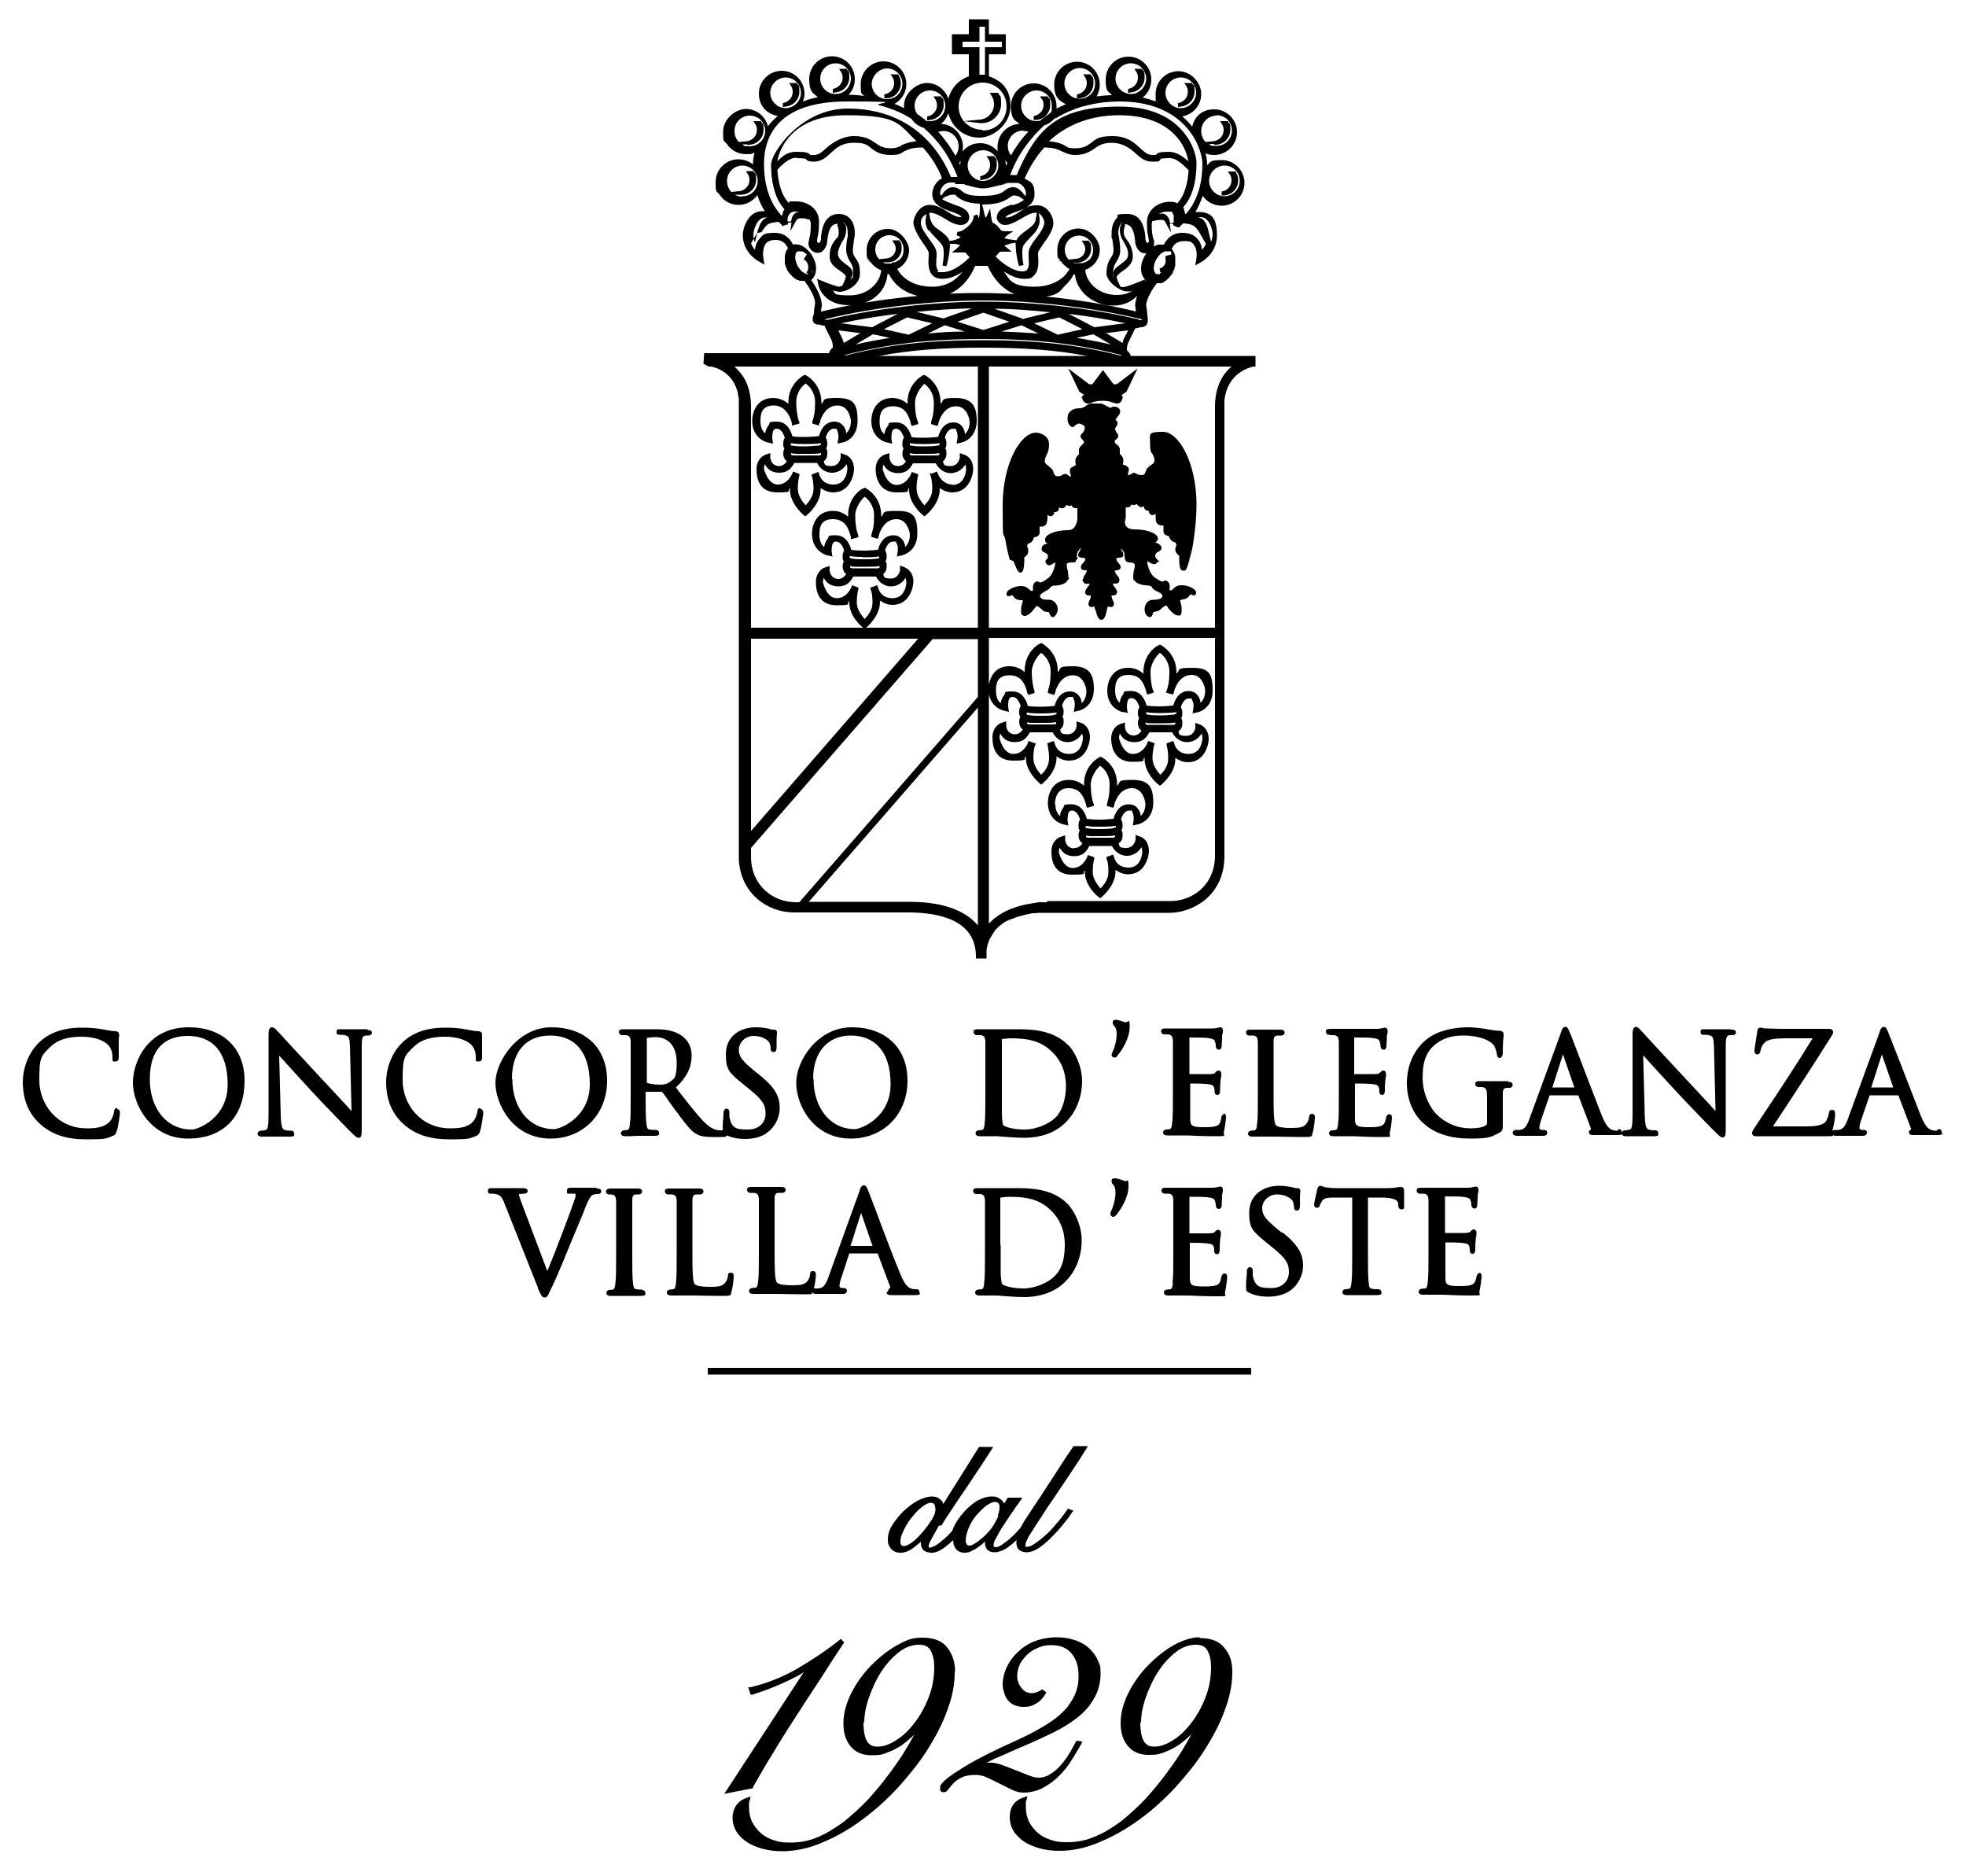 <?xml version="1.0" encoding="UTF-8"?>
<svg id="Ebene_1" xmlns="http://www.w3.org/2000/svg" version="1.1" viewBox="0 0 500 477">
  <!-- Generator: Adobe Illustrator 29.3.1, SVG Export Plug-In . SVG Version: 2.1.0 Build 151)  -->
  <defs>
    <style>
      .st0 {
        fill: #000;
      }
    </style>
  </defs>
  <path class="st0" d="M29.8,281.7c-.7,0-.8.7-.8.9,0,.6-.5,2-1.2,2.7-1.4,1.4-3.5,1.6-5.7,1.6-7.6,0-12.1-6.2-12.1-12.2s.4-6.2,3-8.7c1.7-1.6,4.2-2.4,7.7-2.4s5.6,1,6.6,1.9c.8.7,1.3,1.9,1.3,3.2s0,1.2.8,1.2.8-.8.8-1.2v-3.6c0-.7,0-1.2.1-1.5v-.5c0-.3-.1-.8-.9-.9-1.1,0-2.1-.3-3.4-.5h-.1c-2.1-.4-4.3-.4-5.1-.4-4.8,0-8.4,1.3-11,3.9-3,3-4,7.1-4,9.9,0,4.5,1.5,8.1,4.4,10.7,3,2.7,6.7,3.9,11.8,3.9s4.9-.2,6.5-.8c.8-.3.9-.5,1.2-1.3.4-1.2.8-4.3.8-4.6,0-1-.6-1-.7-1v-.3Z"/>
  <path class="st0" d="M48,261.2c-10.4,0-14.2,8.7-14.2,14.1s4.4,14.2,14,14.2,14.4-6.2,14.4-14.7-5.7-13.6-14.2-13.6ZM48.7,287.2c-6.3,0-10.6-5.3-10.6-12.8s3.6-11,9.7-11,10.1,3.9,10.1,12.4-7.6,11.4-9.1,11.4h-.1Z"/>
  <path class="st0" d="M93.4,261.7h-6.6c-1.1,0-1.2,0-1.2.7s.3.7.8.7,1,0,1.6.2c.7.2.9.5,1,2.8l.4,16.4c-.6-.6-1.3-1.5-2.2-2.4-1.6-1.7-3.5-3.8-5.3-5.7-5.4-5.8-10.6-11.4-11.1-12,0,0-.2-.2-.3-.3-.5-.6-.9-.9-1.3-.9-.9,0-.9,1.1-.9,2.2v20c0,2.9-.2,3.8-.7,3.9-.4.1-.9.2-1.3.2s-.8.4-.8.7c0,.5.4.8,1.1.8h7.1c1.4,0,1.1-.4,1.1-.8s-.2-.7-.8-.7-.9,0-1.6-.2c-.5-.2-.9-.5-1-3.6l-.4-15.3c1.7,1.9,5,5.5,8.2,9,3.6,3.9,8.7,9.1,9.1,9.5,2.1,2.1,2.4,2.4,2.9,2.4.8,0,.8-.7.8-3v-20.4c0-2.2.3-2.5,1-2.6h.7c.6,0,.9-.4.9-.7,0-.7-.8-.7-1.1-.7v-.2Z"/>
  <path class="st0" d="M122.2,281.7c-.7,0-.8.7-.8.9,0,.5-.5,2-1.2,2.7-1.4,1.4-3.5,1.6-5.7,1.6-7.6,0-12.1-6.2-12.1-12.2s.4-6.2,3-8.7c1.7-1.6,4.2-2.4,7.7-2.4s5.6,1,6.6,1.9c.8.7,1.3,1.9,1.3,3.2s0,1.2.8,1.2.8-.8.8-1.2v-3.6c0-.8,0-1.2,0-1.5v-.5c0-.3,0-.8-.9-.9-1.1,0-2.1-.3-3.4-.5h0c-2.1-.4-4.3-.4-5.1-.4-4.8,0-8.4,1.3-11,3.9-3,3-4,7.1-4,9.9,0,4.5,1.5,8.1,4.4,10.7,3,2.7,6.7,3.9,11.8,3.9s4.9-.2,6.5-.8c.8-.3.9-.5,1.2-1.3.4-1.2.8-4.3.8-4.6,0-1-.6-1-.7-1v-.3Z"/>
  <path class="st0" d="M140,289.5c8.3,0,14.4-6.2,14.4-14.7s-5.7-13.6-14.2-13.6-14.2,8.7-14.2,14.1,4.4,14.2,14,14.2ZM130.2,274.3c0-6.9,3.6-11,9.7-11s10.1,3.9,10.1,12.4-7.6,11.4-9.1,11.4c-6.3,0-10.6-5.3-10.6-12.8h0Z"/>
  <path class="st0" d="M168.6,277.9c.3.4.8,1,1.3,1.8.7,1,1.6,2.3,2.5,3.4l.4.6c1.8,2.3,2.9,3.9,4.4,4.7,1,.5,2,.7,4,.7h2.5c.3,0,1,0,1.2-.4,1.3.6,2.8.9,4.7.9s4.1-.5,5.5-1.6c2.3-1.7,3.2-4.3,3.2-6.2,0-2.8-.9-5.1-5.3-8.6l-1-.8c-3.3-2.7-4.1-3.8-4.1-5.5s1.5-3.5,3.8-3.5,3.7,1.2,3.9,1.6c.2.3.4,1.1.4,1.6s.1.9.8.9.7-.9.7-1.3c0-1.8,0-2.9.1-3.4v-.3c0-.2,0-.7-.8-.7s-.5,0-1.1-.2c-1-.2-2.1-.4-3.4-.4-4.6,0-7.7,2.7-7.7,6.8s.8,4.7,4.7,7.9l1.6,1.3c3,2.5,3.8,3.7,3.8,5.9s-1.5,4.1-4.5,4.1-4.1-.3-4.7-3.2v-1.2c0-.7-.4-.9-.7-.9-.7,0-.8.8-.8,1v.4c0,.7-.2,1.9-.2,3.3s0,.6,0,.8h-1c-.9-.1-2.2-.5-4-2.4s-3.9-4.6-6.3-7.7l-.6-.8c2.8-2.6,4-5.2,4-8.1s-1.6-4.4-2.6-5.1c-2-1.4-4.5-1.6-6.7-1.6h-8.1c-1.2,0-1.1.5-1.1.8s.3.7.8.7h1.1c.8.2,1,.5,1.1,1.5v13.6c0,3.3,0,6.1-.2,7.5-.1,1.1-.3,1.4-.6,1.5-.4,0-.7.1-.9.1-.5,0-.8.4-.8.7s.1.8,1.1.8,1.7,0,3.1-.1h4.4c1.5,0,1.1-.6,1.1-.8,0-.4-.3-.7-.8-.7s-1,0-1.5-.1c-.6,0-.8-.4-.9-1.5-.2-1.4-.2-4.2-.2-7.5v-.6h4.1l.3.3ZM164,275.3h.5v-11.4c.3,0,1.1-.2,2.1-.2,3.5,0,5.5,2.4,5.5,6.5s-.7,4.1-1.9,5c-.7.5-1.7.6-2.3.6-1.5,0-3-.3-3.4-.5h-.5Z"/>
  <path class="st0" d="M216.4,289.5c8.3,0,14.4-6.2,14.4-14.7s-5.7-13.6-14.2-13.6-14.1,8.3-14.1,14.1,4.4,14.2,13.9,14.2h0ZM206.8,274.3c0-6.8,3.7-11,9.6-11s10.1,3.9,10.1,12.4-7.6,11.4-9.1,11.4c-6.2,0-10.5-5.3-10.5-12.8h-.1Z"/>
  <path class="st0" d="M271.7,265.8c-4-4.2-10.1-4.1-13.7-4.1h-9.3c-1.2,0-1.1.5-1.1.8s.3.7.8.7h1.1c.8.2,1,.5,1.1,1.5v13.6c0,3.3,0,6.1-.2,7.5-.1,1.1-.3,1.4-.6,1.5-.4,0-.7.1-.9.1-.5,0-.8.4-.8.7s.1.8,1.1.8h4.4c1.6.1,4.6.4,6.8.4,4.5,0,8.3-1.4,10.9-4.2,2.5-2.6,3.9-6.3,3.9-10.2s-1.9-7.5-3.5-9.2h0ZM271.1,276.1c0,3.3-1,6.4-2.6,8s-4.9,3.1-7.9,3.1-5.2-.7-5.5-1.2c0-.1-.2-.6-.3-2.4v-19.4h.1c.2,0,1.3-.2,2-.2,4.5,0,8,.6,11,3.8,1.5,1.5,3.2,4.2,3.2,8.4h0Z"/>
  <path class="st0" d="M286.4,260c-.4-.1-1.9-.7-2.6-.7s-.8.3-.8.7.1.6.4.9.6,1,.6,1.9c0,2.2-.8,4.2-1.1,4.8-.1.3-.2.4-.2.6,0,.4.3.7.7.7s.7-.2.8-.5c1.2-1.4,3.1-4.5,3.1-7.2s-.3-1.1-.9-1.4v.2Z"/>
  <path class="st0" d="M311.4,283.3c-.6,0-.8.6-.8.9-.2,1.4-.6,1.9-1.3,2.1-.8.3-2.3.3-3.1.3-3.3,0-3.5-.4-3.5-2.4v-8.7c1,0,3.9,0,4.7.2,1.2.1,1.3.6,1.4.9.1.4.1.7.1,1,0,.5.3.8.7.8.7,0,.7-.9.7-1.2s0-1.5.1-2.2c0-.7.2-1.2.2-1.5v-.5c0-.6-.4-.8-.7-.8s-.6.2-.9.6c-.2.2-.5.3-1.3.3h-5.2v-9.3c1,0,4,0,4.4.1,1.8.2,1.9.5,2.1.9.1.3.2.8.2,1.1,0,.9.6,1,.8,1s.6-.1.7-.8c0-.3,0-.9.1-1.7v-.7c0-.5.1-.9.2-1.2v-.5c0-.8-.6-.8-.6-.8-.2,0-.4,0-.5.1h-.1c-.2,0-.7.2-1.4.2h-8c-2.7,0-.2,0-.5,0h-3.5c-1.2,0-1.1.5-1.1.8s.3.7.8.7h1.1c.8.2,1,.5,1.1,1.5v13.6c0,3.3,0,6.1-.2,7.5-.1,1.1-.3,1.4-.6,1.5-.4,0-.7.1-.9.1-.5,0-.8.4-.8.7s.1.8,1.1.8h4.7c1.4,0,3.6.2,7.3.2s2,0,2.4-1.3c.2-.7.5-3.1.5-3.5,0-.7-.2-1-.7-1l.3.2Z"/>
  <path class="st0" d="M333.7,283.2c-.3,0-.7.1-.8.9,0,.6-.4,1.4-.8,1.8-.7.8-1.9.9-3.8.9s-3.4-.2-3.8-.7c-.6-.6-.6-4.1-.6-7.6v-13.7c0-1.2.3-1.4.9-1.5h1.1c.4,0,.8-.3.8-.7s-.1-.8-1.1-.8h-7.6c-1.2,0-1.1.5-1.1.8s.3.7.8.7h1.1c.8.2,1,.5,1.1,1.5v13.6c0,3.3,0,6.1-.2,7.5-.1,1.1-.3,1.4-.6,1.5-.4,0-.7.1-.9.1-.5,0-.8.4-.8.7s.1.8,1.1.8h6c1.6,0,3.7.1,6.7.1s2.3-.1,2.7-1.3c.3-1.1.5-3.2.5-3.6s0-1-.7-1h0Z"/>
  <path class="st0" d="M338.3,263.2h1.1c.8.2,1,.5,1.1,1.5v13.6c0,3.3,0,6.1-.2,7.5-.1,1.1-.3,1.4-.6,1.5-.4,0-.7.1-.9.1-.5,0-.8.4-.8.7s.1.8,1.1.8h4.7c1.4,0,3.6.2,7.3.2s2,0,2.4-1.3c.2-.7.5-3.1.5-3.5,0-.7-.2-1-.7-1s-.8.7-.8.9c-.2,1.4-.7,1.9-1.3,2.1-.8.3-2.3.3-3.1.3-3.3,0-3.5-.4-3.5-2.4v-8.7c1,0,3.9,0,4.7.2,1.2.1,1.3.6,1.4.9.1.4.1.7.1,1,0,.5.3.8.7.8.7,0,.7-.9.7-1.2s0-1.5.1-2.2c0-.7.2-1.2.2-1.5v-.5c0-.5-.3-.8-.7-.8s-.6.3-.9.6c-.2.2-.5.3-1.3.3h-5.2v-9.3c1,0,4,0,4.4.1,1.8.2,1.9.5,2.1.9.1.3.2.8.2,1.1,0,.9.6,1,.8,1s.6,0,.7-.8c0-.3,0-.9.1-1.6v-.7c0-.5.1-.9.2-1.2v-.5c0-.8-.6-.8-.6-.8-.2,0-.4,0-.5.1h-.1c-.2,0-.7.2-1.4.2h-8c-2.7,0-.2,0-.5,0h-3.5c-1.2,0-1.1.5-1.1.8s.3.7.8.7h.3Z"/>
  <path class="st0" d="M383.7,274.9h-7.4c-1.2,0-1.1.5-1.1.8s.3.7.8.7h1c1,.3,1.2.3,1.2,3.1v5.9c0,.4-.1.6-.4.8-.8.5-2.5.7-3.7.7-3.4,0-6.3-1.2-8.8-3.6-1.2-1.2-3.5-4.7-3.5-9.3s1.2-6.8,3.3-8.5c2.4-1.9,4.9-2.2,7.1-2.2,4.2,0,6.9,1.3,7.8,2.6.5.9.6,1.9.7,2.1,0,.3.1,1,.7,1s.8-.9.8-1.2c0-2.5.1-3.7.2-4.3v-.6c0-.1,0-.7-.9-.8-.9,0-2.1-.2-2.7-.3-1-.2-3.4-.6-5.4-.6s-6.3.3-9.5,2.3c-3.8,2.4-6.1,6.8-6.1,11.9s2.3,8.6,4.3,10.3c2.9,2.6,6.9,3.8,11.8,3.8s5.4-.4,7.6-1.6c.7-.4.7-.8.7-2.3v-7.5c0-1.2.3-1.4.9-1.5h.8c.4,0,.8-.3.8-.7s-.1-.8-1.1-.8v-.2Z"/>
  <path class="st0" d="M411.4,287.5c-.3,0-.8,0-1.3-.2-.4-.1-1.4-.4-2.7-3.6-1.5-3.8-4.7-12.2-6.6-17.2-.8-2-1.3-3.5-1.5-3.8-.4-1-.6-1.6-1.2-1.6s-.9.6-1.2,1.7l-7.9,21.6c-.6,1.7-1.2,2.8-2.5,2.9h-1c-.5,0-.8.4-.8.7,0,.5.4.8,1.2.8h6.6c.9,0,1-.6,1-.8,0-.3-.2-.7-.8-.7h-.4c-.2,0-.8,0-.8-.5s.2-1.3.5-2.2l2.1-6.1h7.3l3.2,8.4v.3c-.5.2-.5.6-.5.7,0,.7.7.7,1.4.7h5.7c2,0,1.2-.5,1.2-.8s0-.7-.8-.7l-.2.4ZM400.5,276.5h-5.7l2.7-8.4,2.9,8.4h.1Z"/>
  <path class="st0" d="M440.2,261.7h-6.5c-1.1,0-1.2,0-1.2.7s.3.7.8.7,1,0,1.6.2c.7.2.9.5,1,2.8l.4,16.4c-.6-.6-1.3-1.5-2.2-2.4-1.6-1.7-3.5-3.8-5.3-5.7-5.2-5.6-10.5-11.3-11.1-12l-.3-.3c-.5-.6-.9-1-1.3-1-.9,0-.9,1.1-.9,2.2v20c0,2.9-.2,3.8-.7,3.9-.4.1-.9.2-1.3.2s-.8.4-.8.7c0,.5.4.8,1.1.8h7.1c1.4,0,1.1-.4,1.1-.8s-.2-.7-.8-.7-.9,0-1.6-.2c-.5-.2-.9-.5-1-3.6l-.4-15.3c1.8,2.1,5.1,5.6,8.2,9,3.7,4,8.7,9.1,9.1,9.5,2.1,2.1,2.4,2.4,2.9,2.4.8,0,.8-.7.8-3v-20.4c0-2.2.3-2.5,1-2.6h.7c.6,0,.9-.4.9-.7,0-.7-.8-.7-1.1-.7h-.2Z"/>
  <path class="st0" d="M492.5,287.5c-.3,0-.8,0-1.3-.2-.4-.1-1.4-.4-2.7-3.6-1.5-3.8-4.7-12.2-6.7-17.2-.8-2-1.3-3.4-1.5-3.8-.4-1-.6-1.6-1.2-1.6s-.9.6-1.2,1.7l-7.9,21.6c-.6,1.7-1.2,2.8-2.5,2.9h-.9c-.2,0-.5.1-.6.3.5-1.9.7-3.3.7-4.1s0-1.3-.8-1.3-.7.6-.8,1c0,.4-.4,1.3-.6,1.7-.5.8-1.4,1.5-5.1,1.5h-8.5c4.9-7.4,10.1-15.3,15.1-23.3.2-.3.2-.4.2-.7,0-.8-.9-.8-1.2-.8h-10.3c-1.1,0-2.7,0-5.5-.1-.5,0-.8,0-1-.2h-.5c-.7,0-.8.7-.8,1.1-.2,1.3-.7,4.3-.7,4.7,0,.8.4,1,.7,1,.7,0,.8-.8.9-1.1,0-.6.6-1.8,1.7-2.4,1.2-.6,3.9-.6,4.8-.6h6.7c-4,6.5-8.4,13.2-12.7,19.6l-2.1,3.2c-.4.6-.6.9-.6,1.3,0,.8.8.8,1.1.8h17.8c2.9,0,1.2-.2,1.4-.8,0,.5.4.7,1.1.7h6.8c.9,0,1-.6,1-.8s0-.7-.8-.7h-.3c-.3,0-.8-.1-.8-.5,0-.6.2-1.4.5-2.2l2.1-6.1h7.3l3.2,8.4v.3c-.5.2-.5.6-.5.7,0,.7.7.7,1.4.7h5.7c2,0,1.2-.5,1.2-.8s0-.7-.8-.7l-.5.4ZM481.6,276.5h-5.7l2.7-8.4,2.9,8.4h.1Z"/>
  <path class="st0" d="M151.6,302h-6.1c-.9,0-1.3,0-1.3.8s0,.7.9.7h1.1c.1,0,.2.2.2.4,0,.3-.2,1-.3,1.2-.7,2.2-4.7,12.8-6.9,18.1l-6.3-16.7c-.4-1.1-.9-2.3-.9-2.7s0-.2.2-.2.6-.1,1.1-.1c.8,0,.9-.6.9-.7,0-.7-1-.7-1.4-.7h-7.3c-1.1,0-1.4,0-1.4.7s.3.7.8.7.7,0,1.2.1c1.1.3,1.5.6,2.2,2.4l8.5,21.4v.2c.8,1.7,1,2.3,1.7,2.3s.8-.4,1.4-1.7c.2-.3.3-.7.6-1.2.8-1.7,2.4-5.4,4.5-10.6l1.5-3.6c1.2-2.9,2.2-5.2,2.4-5.9.9-2.2,1.4-2.8,1.7-3,.5-.3,1.2-.3,1.4-.3.9,0,.9-.6.9-.7,0-.3-.1-.7-1.1-.7l-.2-.2Z"/>
  <path class="st0" d="M163.4,327.9c-.3,0-1,0-1.5-.1-.6,0-.8-.4-.9-1.5-.2-1.4-.2-4.2-.2-7.5v-13.6c0-1.2.3-1.4.9-1.5h.8c.4,0,.8-.3.8-.7s-.1-.8-1.1-.8h-7c-.9,0-1.1.5-1.1.8s.3.7.8.7.6,0,1,.1c.3,0,.7.3.8,1.5v13.6c0,3.3,0,6.1-.2,7.5-.1,1-.3,1.4-.6,1.5-.4,0-.7.1-.9.1-.5,0-.8.4-.8.7s.1.8,1.1.8h7.7c1.5,0,1.1-.6,1.1-.8,0-.4-.3-.7-.8-.7h0Z"/>
  <path class="st0" d="M186.1,328.2c.3-1.1.5-3.2.5-3.6s0-1-.7-1-.7.2-.8.9c0,.6-.4,1.4-.8,1.8-.7.8-1.9.9-3.8.9s-3.4-.2-3.8-.7c-.6-.6-.6-4.1-.6-7.6v-13.7c0-1.2.3-1.4.9-1.5h1.1c.4,0,.8-.3.8-.7s-.1-.8-1.1-.8h-7.6c-1.2,0-1.1.5-1.1.8s.3.7.8.7h1.1c.8.2,1,.5,1.1,1.5v13.6c0,3.3,0,6.1-.2,7.5-.1,1.1-.3,1.4-.6,1.5-.4,0-.7.1-.9.1-.5,0-.8.4-.8.7s.1.8,1.1.8h6c1.6,0,3.7.1,6.7.1s2.3-.1,2.7-1.3h0Z"/>
  <path class="st0" d="M225.5,328.6c0,.7.7.7,1.4.7h5.7c2,0,1.2-.5,1.2-.8s0-.7-.8-.7-.8,0-1.3-.2c-.4-.1-1.4-.4-2.7-3.6-1.5-3.6-4.5-11.4-6.4-16.6-.9-2.3-1.5-4-1.7-4.4-.4-1-.6-1.6-1.2-1.6s-.9.6-1.2,1.7l-7.8,21.6c-.6,1.7-1.2,2.8-2.5,2.9h-1.2c.3-1.1.5-3,.5-3.4s0-1-.7-1-.7.1-.8.9c0,.6-.4,1.4-.8,1.8-.7.8-1.9.9-3.8.9s-3.4-.2-3.8-.7c-.6-.6-.6-4.1-.6-7.6v-13.7c0-1.2.3-1.4.9-1.5h1.1c.4,0,.8-.3.8-.7s-.1-.8-1.1-.8h-7.6c-1.2,0-1.1.5-1.1.8s.3.7.8.7h1.1c.8.2,1,.5,1.1,1.5v13.6c0,3.3,0,6.1-.2,7.5-.1,1-.3,1.4-.6,1.5-.4,0-.7.1-.9.1-.5,0-.8.4-.8.7s.1.8,1.1.8h6c1.6,0,3.7.1,6.7.1s1.9,0,2.3-.5c.2.3.5.4,1.1.4h6.7c.9,0,1-.6,1-.8,0-.3-.2-.7-.8-.7h-.3c-.3,0-.8-.1-.8-.5,0-.6.2-1.4.5-2.2l2-6.1h7.2l3.2,8.5v.3c-.5.2-.5.6-.5.7l-.4.4ZM222,316.8h-5.7l2.7-8.4,2.9,8.4h.1Z"/>
  <path class="st0" d="M250.3,326.3c-.1,1.1-.3,1.4-.6,1.5-.4,0-.7.1-.9.1-.5,0-.8.4-.8.7s.1.8,1.1.8h4.4c1.6.1,4.6.4,6.8.4,4.5,0,8.3-1.4,10.9-4.2,2.5-2.6,3.9-6.3,3.9-10.2s-1.9-7.5-3.5-9.2c-4-4.2-10.1-4.1-13.7-4.1h-9.3c-1.2,0-1.1.5-1.1.8s.3.7.8.7h1.1c.8.2,1,.5,1.1,1.5v13.6c0,3.3,0,6.1-.2,7.5h0ZM254.4,316.4v-11.9h.1c.2,0,1.3-.2,2.1-.2,4.5,0,8,.6,11,3.8,1.5,1.5,3.2,4.2,3.2,8.4s-1,6.4-2.6,8-4.9,3.1-7.9,3.1-5.2-.7-5.5-1.2c0-.1-.2-.6-.3-2.4v-7.5h-.1Z"/>
  <path class="st0" d="M282.4,308.7c0,.4.4.7.7.7s.6-.2.8-.5c1.2-1.4,3.1-4.5,3.1-7.2s-.3-1.1-.9-1.4c-.5-.2-1.9-.7-2.6-.7s-.8.3-.8.7.1.6.4.9.6,1,.6,1.9c0,2.2-.8,4.2-1.1,4.8-.1.3-.2.5-.2.7h0Z"/>
  <path class="st0" d="M298.3,326.3c-.1,1-.3,1.4-.6,1.5-.4,0-.7.1-.9.1-.5,0-.8.4-.8.7s.1.8,1.1.8h4.8c1.4,0,3.6.2,7.3.2s2,0,2.4-1.3c.2-.8.5-3.1.5-3.5,0-.7-.2-1-.7-1s-.8.7-.8.9c-.2,1.4-.6,1.9-1.3,2.1-.8.3-2.3.3-3.2.3-3.3,0-3.5-.4-3.5-2.4v-8.7c1,0,3.9,0,4.7.2,1.2.1,1.3.6,1.4.9.1.4.1.7.1,1,0,.5.3.8.7.8.7,0,.7-.9.7-1.2s0-1.5.1-2.2c0-.7.2-1.2.2-1.5v-.5c0-.5-.3-.8-.7-.8s-.6.2-.8.5h0c-.2.3-.5.3-1.3.4h-5.2v-9.3c1,0,4,0,4.4.1,1.8.2,1.9.5,2.1.9.1.3.2.8.2,1.1,0,.9.7,1,.8,1,.2,0,.6-.1.7-.8,0-.3,0-.9.1-1.7v-.7c0-.5.1-.9.2-1.2v-.5c0-.8-.6-.8-.6-.8-.2,0-.4,0-.5.1h-.1c-.2,0-.7.2-1.4.2h-8c-2.7,0-.2,0-.4,0h-3.5c-1.2,0-1.1.5-1.1.8s.3.7.8.7h1.1c.8.2,1,.5,1.1,1.5v13.6c0,3.3,0,6.1-.2,7.5v.2Z"/>
  <path class="st0" d="M326.1,313.5l-1-.8c-3.3-2.7-4.1-3.8-4.1-5.5s1.5-3.5,3.8-3.5,3.7,1.2,3.9,1.6c.2.3.4,1.1.4,1.6s.1.9.8.9.7-.9.7-1.3c0-1.8,0-2.9.1-3.4v-.3c0-.2,0-.7-.8-.7s-.5,0-1.1-.2c-1-.2-2.1-.4-3.4-.4-4.6,0-7.7,2.7-7.7,6.8s.8,4.7,4.7,7.9l1.6,1.3c3,2.5,3.8,3.7,3.8,5.9s-1.5,4.1-4.5,4.1-4.1-.3-4.7-3.2v-1.2c0-.7-.4-.9-.7-.9-.7,0-.8.8-.8,1v.4c0,.7-.2,1.9-.2,3.3s0,1.4.8,1.8h0c1.4.7,3,1,4.9,1s4.1-.5,5.6-1.6c2.3-1.7,3.2-4.3,3.2-6.2,0-2.8-.9-5.1-5.3-8.6v.2Z"/>
  <path class="st0" d="M356.6,301.8h-.5c-.5,0-1.4.3-3,.3h-13.1c-.4,0-1.7,0-2.7-.2-.5,0-.8-.2-1-.3-.2,0-.3-.1-.5-.1-.5,0-.7.5-.8.9h0c0,.2-.8,3.4-.8,3.9s.3.8.7.8.7-.2.8-.7c0-.2.2-.4.5-1,.4-.6.9-.9,3.1-.9h4.6v14.2c0,3.3,0,6.1-.2,7.5-.1,1.1-.3,1.4-.6,1.5-.4,0-.7.1-.9.1-.5,0-.8.4-.8.7s.1.8,1.1.8h7.7c1.5,0,1.1-.6,1.1-.8,0-.4-.3-.7-.8-.7s-1,0-1.5-.1c-.6,0-.8-.4-.9-1.5-.2-1.4-.2-4.2-.2-7.5v-14.2h3.9c3.6.1,3.7,1.1,3.8,1.5v.4c0,.3.1,1.1.8,1.1s.7-.2.7-1v-3.8c0-.6-.4-.9-.7-.9h.2Z"/>
  <path class="st0" d="M376.3,323.7c-.6,0-.7.6-.8.9-.2,1.4-.7,1.9-1.3,2.1-.8.3-2.3.3-3.1.3-3.3,0-3.5-.4-3.5-2.4v-8.7c1,0,3.9,0,4.7.2,1.2.1,1.3.6,1.4.9.1.4.1.7.1,1,0,.5.3.8.7.8.7,0,.7-.9.7-1.2s0-1.5.1-2.2c0-.7.2-1.2.2-1.5v-.5c0-.5-.3-.8-.7-.8s-.6.3-.8.5h0c-.2.3-.5.3-1.3.4h-5.2v-9.3c1,0,4,0,4.4.1,1.8.2,1.9.5,2.1.9.1.3.2.8.2,1.1,0,.9.7,1,.8,1,.2,0,.6-.1.7-.8,0-.3,0-.9.1-1.6v-.7c0-.5.1-.9.2-1.2v-.5c0-.8-.6-.8-.6-.8-.2,0-.4,0-.5.1h-.1c-.2,0-.7.2-1.4.2h-8c-2.7,0-.2,0-.5,0h-3.5c-1.2,0-1.1.5-1.1.8s.3.7.8.7h1.1c.8.2,1,.5,1.1,1.5v13.6c0,3.3,0,6.1-.2,7.5-.1,1.1-.3,1.4-.6,1.5-.4,0-.7.1-.9.1-.5,0-.8.4-.8.7s.1.8,1.1.8h4.7c1.4,0,3.6.2,7.3.2s2,0,2.4-1.3c.2-.7.5-3.1.5-3.5,0-.7-.2-1-.7-1h.2Z"/>
  <rect class="st0" x="180" y="347.8" width="138.2" height="1.7"/>
  <path class="st0" d="M191.5,454.6v-.2c1.4-2.4,3-5.3,5-8.5,1.9-3.2,4-6.5,6.2-9.9,2.1-3.2,4.2-6.5,6.4-9.8,1.7-2.7,3.4-5.3,5.4-8.3l.2-.3-.9-.9-.3.3c-3.4,2.7-6.9,5-10.6,7.2-3.8,2.2-7.8,3.8-12,4.8h-.6c0,.1.6,1.9.6,1.9h.4c1.2-.4,2.5-.8,3.8-1.3s2.6-1,3.9-1.6c1.3-.6,2.6-1.2,3.7-1.8.6-.3,1.2-.7,1.7-1l-20.2,30.9,7.2-1.4h.1Z"/>
  <path class="st0" d="M242.9,425.1c0-2.5-.7-4.6-2-6.2-1.3-1.7-3.4-2.5-6.3-2.5s-4.2.7-6.6,2c-2.3,1.3-4.5,3.1-6.5,5.1-2,2.1-3.7,4.4-5,7s-2,5.2-2,7.7.6,4.3,1.8,5.8,3,2.3,5.3,2.3,2.8-.2,4.1-.7,2.5-1.1,3.7-1.9c1.1-.8,2.1-1.7,3.1-2.6-.5.9-1,1.8-1.6,2.8-1.3,2.3-2.9,4.6-4.6,6.9-1.7,2.3-3.5,4.5-5.5,6.7-2,2.1-4.1,4-6.2,5.7-2.2,1.6-4.4,3-6.6,3.9-2.3,1-4.6,1.4-7,1.4s-2.9-.2-4.2-.6-2.4-1-3.3-1.8c-.9-.8-1.6-1.7-2.2-2.8-.5-1.1-.8-2.3-.8-3.5v-1.2c0-.3,0-.6.2-.9l.2-.9-.9.3c-1.3.4-2.2,1.1-2.8,2s-.9,2-.9,3.1.3,2.4,1,3.5c.6,1,1.6,2,2.7,2.7,1.1.7,2.5,1.3,4,1.7,1.5.4,3.2.6,4.9.6,3.3,0,6.7-.7,10.2-2.2,3.4-1.4,6.8-3.3,10-5.7,3.2-2.3,6.3-5.1,9.2-8.2,2.8-3.1,5.4-6.3,7.5-9.6,2.1-3.3,3.9-6.7,5.1-10.1,1.3-3.4,1.9-6.6,1.9-9.6v-.2ZM219.8,437.9c0-1.9.4-4,1.2-6.3s1.8-4.5,3.1-6.5,2.8-3.7,4.5-5c1.6-1.3,3.4-1.9,5.1-1.9s2.4.5,3,1.5c.6,1.1.9,2.5.9,4.2,0,2.8-.5,5.4-1.5,7.9s-2.2,4.6-3.7,6.5c-1.4,1.8-3,3.3-4.7,4.3-1.6,1-3.1,1.5-4.4,1.5s-3.7,0-3.7-6.2h.2Z"/>
  <path class="st0" d="M260.2,455.8c1.8,0,3.5-.4,5-1.2,1.5-.8,2.9-1.8,4.1-3s2.3-2.5,3.2-4c.9-1.5,1.8-2.9,2.5-4.2l.3-.6-1.5-.2-.2.3c-.4.8-1,1.8-1.6,2.9-.7,1.1-1.4,2.1-2.2,3-.8.9-1.7,1.7-2.7,2.3-.9.6-1.9.9-2.9.9s-1.5-.2-2.6-.6-2.2-.9-3.3-1.3c-1.2-.5-2.3-.9-3.4-1.3-1.6-.6-2.8-.7-4-.6.9-.4,1.7-.9,2.7-1.3,2.4-1,4.7-2.1,7.1-3.1s4.7-2.1,7-3.2,4.4-2.4,6.2-3.8c1.8-1.4,3.3-3,4.3-4.9,1.1-1.8,1.7-4,1.7-6.3s-.2-2.3-.7-3.4c-.4-1.1-1.2-2.1-2.1-3s-2.1-1.6-3.5-2.1-3.1-.8-4.9-.8-4.1.4-5.8,1.1c-1.7.7-3.1,1.7-4.3,2.9s-2.1,2.5-2.7,3.9c-.6,1.4-.9,2.8-.9,4s.5,3.2,1.4,4.2c1,1.1,2.3,1.6,3.9,1.6s2.3-.3,3.3-.9,1.7-1.4,2.3-2.4l.2-.4-.9-.7h-.3c-.5.4-.9.5-1.3.7-.3.1-.7.2-1.2.2-1.1,0-1.9-.4-2.6-1.3s-1.1-1.8-1.1-3,.3-2.3.8-3.3c.6-1,1.3-1.8,2.1-2.5.8-.7,1.8-1.2,2.8-1.6s2.1-.5,3-.5c2.3,0,3.9.7,5.1,2.1s1.8,3.3,1.8,5.5-.2,2.8-.6,4.1c-.4,1.3-1.2,2.6-2.2,4-1.1,1.3-2.6,2.7-4.6,4s-4.6,2.8-7.7,4.2c-6.7,3-11.8,5.6-15,7.7-4.5,2.8-5.1,3.9-5.1,4.6s0,.4,0,.6.2.6.9.6.8-.3,1.3-.9c.4-.5.8-1,1.3-1.5s1.2-1,2.1-1.4c.8-.4,1.9-.6,3.2-.6s2.2.2,3.2.7c1.1.5,2.1,1,3.1,1.5l3,1.5c1,.5,2.1.8,3.1.8h0Z"/>
  <path class="st0" d="M305.1,416.3c-2,0-4.2.7-6.6,2-2.3,1.3-4.5,3.1-6.5,5.1-2,2.1-3.7,4.4-5,7s-2,5.2-2,7.7.6,4.3,1.8,5.8c1.2,1.5,3,2.3,5.3,2.3s2.8-.2,4.1-.7c1.3-.5,2.5-1.1,3.7-1.9,1.1-.8,2.1-1.7,3.1-2.6-.5.9-1,1.8-1.6,2.8-1.3,2.3-2.9,4.6-4.6,6.9s-3.5,4.5-5.5,6.7c-2,2.1-4.1,4-6.2,5.7-2.2,1.6-4.4,3-6.7,3.9-2.3,1-4.6,1.4-7,1.4s-2.9-.2-4.2-.6c-1.3-.4-2.4-1-3.3-1.8s-1.6-1.7-2.2-2.8c-.5-1.1-.8-2.3-.8-3.5v-1.2c0-.3,0-.6.2-.9l.2-.9-.9.3c-1.3.4-2.2,1.1-2.8,2-.6.9-.8,2-.8,3.1s.3,2.4,1,3.5c.6,1,1.6,1.9,2.7,2.7,1.1.7,2.5,1.3,4,1.7,1.5.4,3.2.6,4.9.6,3.3,0,6.7-.7,10.2-2.2,3.4-1.4,6.8-3.3,10.1-5.7,3.2-2.3,6.3-5.1,9.2-8.2,2.8-3.1,5.4-6.3,7.5-9.6,2.1-3.3,3.9-6.7,5.1-10.1,1.3-3.4,1.9-6.6,1.9-9.6s-.7-4.6-2-6.2c-1.3-1.7-3.4-2.5-6.3-2.5v-.2ZM290.2,437.9c0-1.9.4-4,1.2-6.3.8-2.3,1.8-4.5,3.1-6.5,1.3-2,2.8-3.7,4.5-5,1.6-1.3,3.4-1.9,5.1-1.9s2.4.5,3,1.5c.6,1.1.9,2.5.9,4.2,0,2.8-.5,5.4-1.5,7.9s-2.2,4.6-3.7,6.5c-1.4,1.8-3,3.3-4.7,4.3-1.6,1-3.1,1.5-4.4,1.5s-3.7,0-3.7-6.2h.2Z"/>
  <path class="st0" d="M239.4,387.9c.8-1.3,1.7-2.7,2.8-4.3,1-1.6,2.1-3.2,3.3-4.9,1.1-1.7,2.3-3.4,3.4-5.1,1.1-1.7,2.2-3.3,3.2-4.9l.5-.8h-3.6l-9.1,14.5c-.1-.4-.3-.7-.6-1-.6-.6-1.3-.9-2.3-.9s-2.4.4-3.7,1.1-2.5,1.7-3.6,2.7c-1.1,1.1-2,2.3-2.8,3.5-.8,1.3-1.1,2.5-1.1,3.7s.3,1.6.8,2.3c.6.7,1.4,1,2.4,1s1.4-.2,2.1-.5c.6-.3,1.2-.7,1.8-1.2.4-.4.9-.7,1.3-1.1v.5c0,.7.3,1.2.7,1.7.5.4,1.2.6,2.1.6s1.9-.4,2.9-1.1c.8-.6,1.7-1.3,2.5-2.1,0,.8.2,1.5.6,2.1.5.7,1.3,1.1,2.3,1.1s1.3-.2,1.9-.5c.6-.3,1.2-.6,1.8-1.1.6-.4,1.1-.8,1.5-1.3v.5c0,.6.2,1.2.6,1.6.4.5,1.1.7,1.9.7s2-.4,3.1-1.1c.8-.6,1.6-1.2,2.4-2v.7c0,.7.2,1.3.6,1.7.4.4,1.1.7,2,.7s1.7-.3,2.6-.8,2-1.4,3.2-2.5c.9-.9,1.9-1.9,2.9-3.1s2-2.4,2.8-3.7l.4-.5-1.4-.5-.2.3c-.9,1.3-1.9,2.6-2.9,3.7-1,1.2-1.9,2.2-2.9,3-.9.8-1.8,1.5-2.6,2-.7.5-1.4.7-1.9.7s-.3,0-.3-.4,0-.5.2-.9.4-1,.8-1.6c.5-.8,1.1-1.7,1.7-2.7.7-1.1,1.7-2.5,2.8-4.3,1.2-1.7,2.6-3.8,4.2-6.2,1.6-2.4,3.6-5.3,5.7-8.7l.5-.8h-3.8v.2c-2.1,3-3.7,5.6-5.2,7.9-1.5,2.2-2.7,4.2-3.8,5.8-1.1,1.6-2,3-2.7,4.1-.7,1-1.2,1.9-1.7,2.8-.7.8-1.4,1.6-2.1,2.2-.9.9-1.8,1.5-2.5,2-.9.6-1.4.7-1.7.7s-.5-.1-.5-.5,0-.7.5-1.6c.4-.8.9-1.6,1.5-2.7.7-1.1,1.5-2.2,2.2-3.3.8-1.2,1.7-2.5,2.6-3.7l.5-.8h-3.7l-.9,1.5c-.2-.3-.4-.7-.7-.9-.3-.3-.7-.5-1.1-.7-.4-.2-.9-.2-1.5-.2-1.1,0-2.3.4-3.6,1.1-1.2.7-2.3,1.7-3.3,2.8-1,1.1-1.9,2.3-2.5,3.6-.2.4-.4.8-.5,1.2-.4.4-.8.9-1.2,1.3-1.1,1-2,1.8-2.8,2.3-.7.4-1.3.7-1.8.7s-.2,0-.2,0v-.3c0-.3,0-.7.7-1.9.5-.9,1.1-2,1.9-3.4h.6ZM229.2,392.8c-.2-.3-.2-.6-.2-1s.1-1.1.4-1.7c.3-.7.6-1.4,1-2.1s.9-1.5,1.5-2.2,1.1-1.3,1.7-1.9c.6-.5,1.2-1,1.7-1.3s1-.5,1.4-.5c.7,0,.9.3.9.4.2.4.3.8.3,1.3s-.1.9-.4,1.6c-.3.7-.7,1.3-1.2,2s-1,1.4-1.6,2.1-1.2,1.3-1.8,1.9c-.6.5-1.2,1-1.8,1.3-.5.3-.9.4-1.3.4s-.6-.2-.6-.3h0ZM253.9,385.4c-.3.8-.7,1.5-1.1,2.2-.5.8-1,1.5-1.6,2.1-.6.7-1.2,1.2-1.8,1.7s-1.2.9-1.7,1.2c-.9.5-1.5.5-1.8.1-.2-.2-.3-.6-.3-1,0-1,.3-2.1.8-3.3.5-1.2,1.2-2.3,2-3.2.8-.9,1.6-1.7,2.5-2.4,1.3-.9,2.4-1.2,3-.6.2.2.3.5.3.9,0,.7-.1,1.4-.4,2.1v.2Z"/>
  <path class="st0" d="M195.3,112.5l1.3.3-.2-1.3c0-.5,0-1.7.4-2.2.2-.2.4-.3.7-.3,1.3,0,1.8,1.5,2.1,2.3-.4.5-.4,1.2-.4,1.6s0,.8.3,1.1c-.2.4-.3.9-.3,1.4s.2,1.2.6,1.6c.1,0,.2.2.3.3-.3.5-1,1.2-1.9,1.2-2,0-2.2-1.7-2.3-2.1v-1.2l-1.2.4s-2.3.8-2.3,3.7,1,5.9,5.3,5.9,2.3-.4,3.2-1.1v.4c0,3.4,3.1,6.1,3.3,6.3l.6.5.6-.5c.1-.1,3.3-2.8,3.3-6.3s0-.2,0-.4c1,.7,2.1,1.1,3.2,1.1,4.4,0,5.3-4.7,5.3-5.9,0-3-2.2-3.7-2.3-3.7l-1.1-.4v1.2c-.1.3-.4,2.1-2.4,2.1s-1.6-.6-1.9-1.2c.1,0,.2-.2.3-.3.4-.4.6-.9.6-1.6s0-1-.3-1.4c.2-.3.3-.7.3-1.1s0-1.1-.4-1.6c.2-.8.8-2.3,2.1-2.3s.6.2.7.3c.4.5.5,1.5.4,2.2l-.2,1.3,1.3-.3c.4,0,3.8-1,3.8-5.5s-1.1-5.8-5.3-5.8-2.8.5-3.9,1.5v-.4c0-4.8-3.8-6.8-3.8-6.8l-.4-.2-.4.2s-3.8,2-3.8,6.8,0,.3,0,.4c-1.1-1-2.4-1.5-3.9-1.5-4.2,0-5.3,3.7-5.3,5.8,0,3.6,2.4,5.1,3.9,5.5h0ZM196.8,103.1c2.7,0,3.9,2.4,4.4,3.8.1.4.2.7.2.8v.5c.1,0,1.9-.5,1.9-.5v-.5c-.1,0-.2-.3-.3-.6-.2-.9-.5-2.4-.5-4.3,0-2.7,1.6-4.2,2.4-4.8.8.6,2.4,2.1,2.4,4.8s-.3,3.5-.5,4.2c-.1.4-.2.6-.2.7v.5c-.1,0,1.7.5,1.7.5v-.5c.2,0,.3-.3.3-.7.4-1.2,1.6-3.9,4.4-3.9s3.4,3.3,3.4,4c0,1.6-.6,2.5-1.2,3.1,0-.7-.3-1.5-.9-2.1-.5-.6-1.3-.9-2.1-.9-2.6,0-3.6,2.5-3.9,3.7-.6,0-1.7.2-3.4.2s-2.8,0-3.4-.2c-.3-1.2-1.3-3.7-3.9-3.7s-1.6.3-2.1.9-.8,1.4-.9,2.1c-.6-.5-1.2-1.4-1.2-3.1s.2-4,3.4-4h0ZM206.5,121c0,.2.4,1.4.4,3.3s-1.3,3.4-2,4.2c-.7-.8-2-2.4-2-4.2s.3-3.1.4-3.4v-.4l-1.6-.6-.2.5s-1.1,2.8-3.7,2.8-3.5-4-3.5-4c0-.5.1-.9.2-1.2.5,1,1.5,2.2,3.7,2.2s3.1-1.2,3.8-2.5h5.8c.6,1.2,1.9,2.5,3.8,2.5s3.2-1.3,3.7-2.2c.1.3.2.7.2,1.2s-.3,4-3.5,4-3.7-2.7-3.7-2.8l-.2-.4-1.3.5-.4.2v.4h.1ZM201.8,115.8c-.4,0-.5-.2-.6-.2v-.4c.9.3,2.1.2,3.1.2h1.4c1.1,0,2.3,0,3.1-.2v.4s-.2.2-.6.2h-6.4ZM208.6,113.1s-.1,0-.3.2h-.2c-.7,0-2.1.2-3.3.2s-2.5,0-3.2-.2h-.2c-.1,0-.2,0-.3-.2v-.4h.2c.9.2,2.4.2,3.2.2h.5c.9,0,2.6,0,3.6-.2h.2v.4h-.2Z"/>
  <path class="st0" d="M225.6,112.5l1.3.3-.2-1.3c0-.4,0-1.7.4-2.2.1,0,.3-.3.7-.3,1.3,0,1.8,1.5,2.1,2.3-.4.5-.4,1.2-.4,1.6s0,.8.3,1.1c-.2.4-.3.9-.3,1.4s.2,1.2.6,1.6c.1,0,.2.2.3.3-.3.5-1,1.2-1.9,1.2-2,0-2.2-1.7-2.3-2.1v-1.2l-1.2.4c-.9.3-2.3,1.4-2.3,3.7s1,5.9,5.3,5.9,2.3-.4,3.2-1.1v.4c0,3.5,3.1,6.1,3.3,6.3l.6.5.6-.5c.1-.1,3.3-2.8,3.3-6.3s0-.2,0-.4c1,.7,2.1,1.1,3.2,1.1,4.4,0,5.3-4.7,5.3-5.9,0-3-2.2-3.7-2.3-3.7l-1.1-.4v1.2c-.1.3-.4,2.1-2.4,2.1s-1.6-.6-1.9-1.2c.1,0,.2-.2.3-.3.4-.4.6-.9.6-1.6s0-1-.3-1.4c.2-.3.3-.7.3-1.1s0-1.1-.4-1.6c.2-.8.8-2.3,2.1-2.3s.6.2.7.3c.4.5.5,1.5.4,2.2l-.2,1.3,1.3-.3c1.4-.3,3.8-1.9,3.8-5.5s-1.1-5.8-5.3-5.8-2.8.5-3.9,1.5v-.4c0-4.8-3.8-6.8-3.8-6.8l-.4-.2-.4.2s-3.8,2-3.8,6.8,0,.3,0,.4c-1.1-1-2.4-1.5-3.9-1.5-4.2,0-5.3,3.7-5.3,5.8,0,3.6,2.4,5.1,3.9,5.5h0ZM233.5,107.7v-.5c-.1,0-.2-.3-.3-.6-.2-.7-.5-2.2-.5-4.2s1.6-4.2,2.4-4.8c.8.6,2.4,2.1,2.4,4.8s-.3,3.5-.5,4.2c-.1.4-.2.6-.2.7v.5c-.1,0,1.6.5,1.6.5l.2-.4s.1-.3.2-.8c.5-1.4,1.7-3.8,4.4-3.8s3.4,3.3,3.4,4c0,1.6-.6,2.5-1.2,3.1,0-.7-.3-1.5-.8-2.1s-1.3-.9-2.1-.9c-2.6,0-3.6,2.5-3.9,3.7-.6,0-1.7.2-3.4.2s-2.8,0-3.4-.2c-.3-1.2-1.3-3.7-3.9-3.7s-1.6.3-2.1.9-.8,1.4-.9,2.1c-.6-.5-1.2-1.4-1.2-3.1s.2-4,3.4-4,3.9,2.4,4.4,3.8c.1.5.2.8.2.8l.2.4,1.7-.5h0ZM242.2,123.2c-2.6,0-3.7-2.7-3.7-2.8l-.2-.5-1.3.5h-.6c0,0,.3.6.3.6,0,0,.4,1.2.4,3.3s-1.3,3.4-2,4.2c-.7-.8-2-2.4-2-4.2s.3-3.2.4-3.3v-.4c.1,0-1.6-.6-1.6-.6l-.2.5c0,0-1.1,2.8-3.7,2.8s-3.5-4-3.5-4c0-.5.1-.9.2-1.2.5,1,1.5,2.2,3.7,2.2s3.1-1.2,3.8-2.5h5.8c.6,1.2,1.9,2.5,3.8,2.5s3.2-1.3,3.7-2.2c.1.3.2.7.2,1.2s-.3,4-3.5,4h0ZM232,115.8c-.4,0-.5-.2-.6-.2v-.4c.9.3,2,.2,3.1.2h1.4c1.1,0,2.2,0,3-.2v.4s-.2.2-.6.2h-6.3ZM238.9,113.1s-.1,0-.3.2h-.2c-.9.2-3,.2-3.3.2-1.1,0-2.5,0-3.2-.2h-.2c-.1,0-.2,0-.3-.2v-.4h.2c.9.2,2.4.2,3.2.2h.4s2.4,0,3.6-.2h.2v.4h-.1Z"/>
  <path class="st0" d="M273.2,215.7c-2.1,0-2.3-2-2.3-2.1v-1.2l-1.2.4c-.2,0-2.3.9-2.3,3.7s.9,5.9,5.3,5.9,2.3-.4,3.2-1.1v.4c0,3.5,3.2,6.2,3.3,6.2l.6.5.6-.5s3.3-2.8,3.3-6.3,0-.2,0-.4c1,.7,2.1,1.1,3.2,1.1,4.4,0,5.3-4.7,5.3-5.9,0-2.9-2.1-3.7-2.3-3.7l-1.1-.4v1.2s-.3,2.1-2.4,2.1-1.6-.6-1.9-1.2c.1,0,.2-.2.4-.3.4-.4.6-.9.6-1.6s0-1-.3-1.4c.2-.3.3-.7.3-1.1s0-1.1-.4-1.6c.2-.8.8-2.3,2.1-2.3s.6,0,.7.3c.4.5.5,1.5.4,2.2l-.2,1.3,1.3-.3c1-.2,3.9-1.5,3.9-5.5s-1.1-5.8-5.3-5.8-2.8.5-3.9,1.5v-.4c0-4.6-3.4-6.6-3.8-6.8l-.4-.2-.4.2c-.4.2-3.8,2.2-3.8,6.8s0,.3,0,.4c-1.1-1-2.4-1.5-3.9-1.5-4.2,0-5.3,3.7-5.3,5.8,0,4.6,3.8,5.5,3.9,5.5l1.3.3-.2-1.3c0-.4,0-1.7.4-2.2.2-.2.4-.3.7-.3,1.3,0,1.8,1.5,2.1,2.3-.4.5-.4,1.1-.4,1.6s0,.8.3,1.1c-.2.4-.3.9-.3,1.4s.2,1.2.6,1.6c.1.1.2.2.4.3-.3.5-1,1.2-1.9,1.2h-.2ZM268.3,204.4c0-.7.2-4,3.4-4s3.9,2.4,4.4,3.8c.1.5.2.8.2.8l.2.4,1.7-.5v-.5c-.1,0-.2-.3-.3-.7-.2-.7-.5-2.2-.5-4.2s1.6-4.2,2.4-4.8c.8.6,2.4,2.1,2.4,4.8s-.3,3.5-.5,4.2c0,.2-.2.7-.2.8v.4l1.6.5.2-.4s.1-.3.2-.8c.5-1.4,1.7-3.8,4.4-3.8s3.4,3.3,3.4,4c0,1.6-.6,2.5-1.2,3.1,0-.7-.3-1.5-.9-2.1-.5-.6-1.3-.9-2.1-.9-2.6,0-3.6,2.5-3.9,3.7-.6,0-1.7.2-3.4.2s-2.8-.1-3.4-.2c-.3-1.2-1.3-3.7-3.9-3.7s-1.6.3-2.1.9c-.5.6-.8,1.4-.8,2.1-.6-.5-1.2-1.4-1.2-3h-.1ZM279.8,211.3h0ZM279.8,211.3h0ZM283.5,210.4s-.2.1-.3.2h-.2c-.9.2-2.8.2-3.2.2h0c-1,0-2.5,0-3.2-.2h-.2c-.1,0,0,0,0,0-.1,0-.2-.1-.3-.2v-.4h.2c.9.2,2.3.2,3.1.2h.5c.2,0,2.5,0,3.7-.2h.2v.4h-.3ZM276,212.4c.9.3,2.1.2,3.1.2h1.4c1.1,0,2.3,0,3.1-.2v.4s-.2.2-.5.2h-6.3c-.4,0-.5-.2-.6-.2v-.4h-.2ZM277,215.1h5.8c.6,1.2,1.9,2.5,3.8,2.5s3.2-1.3,3.7-2.2c.1.3.2.7.2,1.2s-.3,4-3.5,4-3.7-2.7-3.7-2.8l-.2-.5-1.7.6v.5c.2.1.5,1.3.5,3.3s-1.2,3.3-2,4.2c-.7-.8-2-2.4-2-4.2s.3-3.2.4-3.3v-.4c.1,0-1.6-.6-1.6-.6l-.2.5s-1.1,2.8-3.7,2.8-3.5-4-3.5-4c0-.5.1-.9.2-1.2.5,1,1.5,2.2,3.7,2.2s3.1-1.2,3.8-2.5h0Z"/>
  <path class="st0" d="M285.5,181l1.3.3-.2-1.3c0-.5,0-1.7.4-2.2.2-.2.4-.3.7-.3,1.3,0,1.8,1.5,2.1,2.3-.4.5-.4,1.2-.4,1.6s0,.8.3,1.1c-.2.4-.3.9-.3,1.4s.2,1.2.6,1.6c.1.1.2.2.3.3-.3.5-1,1.2-1.9,1.2-2.1,0-2.3-2-2.3-2.1v-1.2l-1.2.4c-.9.3-2.3,1.4-2.3,3.7s1,5.9,5.3,5.9,2.3-.4,3.2-1.1v.4c0,3.4,2.9,6,3.3,6.3l.6.5.6-.5c.3-.3,3.3-2.9,3.3-6.2s0-.2,0-.4c1,.7,2.1,1.1,3.2,1.1,4.4,0,5.3-4.7,5.3-5.9,0-2.9-2.2-3.7-2.3-3.7l-1.1-.4v1.2c0,.2-.3,2.1-2.4,2.1s-1.6-.6-1.9-1.2c.1,0,.2-.2.4-.3.4-.4.6-.9.6-1.6s0-1-.3-1.4c.2-.3.3-.7.3-1.1s0-1.1-.4-1.6c.2-.8.8-2.3,2.1-2.3s.6,0,.7.3c.5.6.5,1.8.4,2.2l-.2,1.3,1.3-.3c.2,0,3.8-.9,3.8-5.5s-1.1-5.8-5.3-5.8-2.8.5-3.9,1.5v-.4c0-4.7-3.7-6.7-3.8-6.8l-.4-.2-.4.2c-.2,0-3.8,2-3.8,6.8s0,.3,0,.4c-1.1-1-2.4-1.5-3.9-1.5-4.2,0-5.3,3.7-5.3,5.8,0,4.5,3.7,5.4,3.9,5.5h0ZM293.4,176.2v-.5c-.1,0-.2-.3-.3-.6-.2-.7-.5-2.2-.5-4.3s1.6-4.2,2.4-4.8c.8.6,2.4,2.1,2.4,4.8s-.3,3.5-.5,4.2l-.2.6-.2.5,1.8.5.2-.4s.1-.3.2-.8c.5-1.4,1.7-3.8,4.4-3.8s3.4,3.3,3.4,4c0,1.6-.6,2.6-1.2,3.1,0-.7-.3-1.5-.9-2.1-.5-.6-1.3-.9-2.1-.9-2.6,0-3.6,2.5-3.9,3.7-.6,0-1.7.2-3.4.2s-2.9-.1-3.4-.2c-.3-1.2-1.3-3.7-3.9-3.7s-1.6.3-2.1.9c-.5.6-.8,1.4-.8,2.1-.6-.5-1.2-1.4-1.2-3.1s.2-4,3.4-4,3.9,2.4,4.4,3.8c.1.5.2.8.2.8l.2.4,1.7-.5h-.1ZM296.7,189.5s.4,1.2.4,3.3-1.2,3.4-2,4.2c-.7-.8-2-2.4-2-4.2s.4-3.3.4-3.3l.2-.5-1.7-.6-.2.5c0,.1-1.1,2.8-3.7,2.8s-3.5-4-3.5-4c0-.5.1-.9.2-1.2.5,1,1.5,2.2,3.7,2.2s3.1-1.2,3.8-2.5h5.8c.6,1.2,1.9,2.5,3.8,2.5s3.2-1.3,3.7-2.2c.1.3.2.7.2,1.2s-.3,4-3.5,4-3.7-2.7-3.7-2.8l-.2-.5-1.7.6v.5ZM291.9,184.3c-.3,0-.5-.2-.6-.2v-.4c.9.3,2,.2,3.1.2h1.4c1.1,0,2.3,0,3.1-.2v.4s-.2.2-.5.2h-6.5ZM295,182.4h0ZM298.8,181.6s-.1.1-.2.1h-.2c-.3,0-1.2.2-3.1.2h-.1c-1.1,0-2.5,0-3.2-.2h-.2c-.1,0-.2-.1-.3-.2v-.4h.2c.9.2,2.4.2,3.2.2h.4c.1,0,2.5,0,3.7-.2h.2v.4h-.4Z"/>
  <path class="st0" d="M257.8,142.6v.4h.1c.9,2.6,1.4,2.6,1.6,2.6.7,0,.9-.9,1-2.7v-.5h0v-.5h0v-.2h0c.3-.2,1-.7,1-1.5s-.1-1-.3-1.3c0-.1.2-.6.3-.7.2,0,.4-.1.7-.3.1,0,.2-.2.3-.3.3-.4.4-.7.5-1h0c.4,0,1.2-.2,1.4-1v-1.7h.4c.3,0,.7,0,1.2-.5.3-.4.4-1.1.4-2.1v-.4c.3.2.7.5,1.1.3s.6-.6.6-.8v-.2h.2c.4,0,.9-.2,1-.8v-.4h0c.2.1.5.3,1,.2.4,0,.6-.4.8-.6l.2-.2c.2.1.4.3.9.2.1,0,.2,0,.4-.1,0,.3.2.6.8.7h.6v2.8s-.2,2.8-2.3,2.8c-3.5,0-5.9,1.2-5.9,2.3s.4.9.7,1h0s-.2.1-.5.2c-.4.1-1.1.4-1.1,1.2s.5.8.8,1c.5.3.8.4.8.9s0,.6-.2.7l-.2.2c-.3.3-.3.6,0,1,.5.8,1.3.3,1.7,0l.6-.3h0c0,.7-.6,2.9-1.5,3.7-.2.2-.3.3-.5.4l-.4.3c-.8.6-1.3.7-1.5.7s0,0-.1,0c-.1-.1-.4-.4-.9-.2s-.8.8-.8,1.4,0,.2,0,.4v.5q-.4.2-.8-.2c-.4-.4-1-1-2.3-1s-3.6.9-3.6,1.9.2.5.3.6c.3.2.7,0,.9-.1,0,0,.1,0,.2-.1,0,0,.1.1.2.2.2.2.4.6.8.8.3.2.7.2,1,.3h.7c0,.3,0,.6-.2.9,0,.4-.2.7-.2,1.1v.5c0,.4-.1.9.2,1.2.1.1.3.3.7.3,1.2,0,2.5-1.9,2.5-1.9.4-.5.5-.6.6-.6.2,0,.9.5,1.4,1s.8.4,1.2.5h.4l.2.4c.2.4.3.8.7.9h.1c.2,0,.3,0,.5-.2.3-.3.8-.8.8-1.9s-1-2.3-2.1-2.3-1.7,0-2.2-.5c-.2-.2-.2-.4-.2-.6s.7-.7,1.2-1c.3-.2.6-.3.9-.5.2-.2.4-.4.5-.5.3-.3.4-.4.9-.5.8,0,2.4-.1,3.3-1h0v-.2h.1l.6-.8h-.3v-.3c0-1-.1-1.5-.3-2,0-.3-.1-.5-.1-.9s0-.7,1.5-.7.4,0,.6-.2h.2v-.2l.6-.8h-.3v-.8h0c0-.5.7-1.5.9-1.6h.1s-.1.3-.2.5c-.3.5-.5.9-.5,1.2,0,.6.6.7,1,.7.7,0,.8.2.8.4,0,.4-.3.7-.6,1-.3.3-.5.6-.5,1,0,.7.7.8,1,.8s.4,0,.5.1c0,.3-.3.8-.6,1.2,0,.1-.2.2-.2.3h0v.3l-.4.7h.2c0,.3.2.5.3.6.3.3.8.3,1.1.2h.3c0,.3-.3.6-.5.9-.3.4-.6.8-.6,1.2s0,.5.3.7c.3.3.6.2.9.2h.2v.2c0,.4-.1.7-.3,1-.1.3-.3.7-.3,1s.2.5.3.6c.4.3.8.1,1.2,0h0c0,.2.2.6.3.9.4,1.4.7,2.5,1.5,2.5s1.1-1.1,1.4-2.5c0-.3.2-.7.3-.9h0c.4.1.8.3,1.2,0,.1,0,.3-.3.3-.6s-.1-.7-.3-1c-.1-.3-.3-.7-.3-1s0-.2,0-.2h.2c.3,0,.6,0,.9-.2.2-.2.3-.4.3-.7s-.3-.8-.6-1.2c-.2-.3-.5-.6-.5-.9h.3c.4,0,.8,0,1.1-.2.1-.1.3-.3.3-.7s-.1-.5-.2-.6v-.3h-.2c0-.1-.1-.2-.2-.3-.3-.4-.6-.9-.6-1.2,0,0,.3-.1.5-.1.4,0,1-.2,1-.8s-.3-.7-.5-1c-.3-.3-.5-.6-.6-1.1,0-.2.1-.2.8-.3.4,0,1-.1,1-.7s-.2-.7-.5-1.2c0-.2-.2-.4-.2-.4h0c.3,0,1,1,1,1.4h0c0,.6,0,1.3.3,1.7l.2.2h0c.2.1.4.2.6.2,1.5,0,1.5.5,1.5.7,0,.3,0,.6-.1.9-.1.4-.3,1-.3,2s.1.8.4,1.1c.7.9,2.2,1.1,3.5,1.2.6,0,.7.2.9.5.1.2.3.3.5.5s.5.4.9.5c.5.3,1.2.6,1.2,1s0,.5-.2.6c-.5.5-1.8.5-2.3.5-1,0-2,1.1-2,2.3s.4,1.6.8,1.9c.2.2.5.2.6.2.4,0,.6-.5.7-.9,0-.1.1-.3.2-.4,0,0,.3,0,.4-.1.4,0,.9-.2,1.3-.5.5-.5,1.2-1,1.4-1s.3,0,.6.6c0,0,1.4,1.9,2.5,1.9s.6-.2.7-.3c.3-.3.2-.8.2-1.2v-.5c0-.4-.1-.8-.2-1.1,0-.3-.2-.6-.2-.8,0,0,.5-.1.7-.2.4,0,.7-.1,1-.3.4-.2.6-.5.8-.8,0,0,.1-.1.2-.2,0,0,.1,0,.2.1.2.1.6.3.9.1.1,0,.3-.2.3-.6,0-1-2.1-1.9-3.6-1.9s-1.8.6-2.3,1c-.4.4-.5.4-.8.2-.1,0-.1-.1,0-.5v-.4c0-.6-.3-1.2-.8-1.4s-.8,0-.9.2h-.1c-.2,0-.8-.2-1.9-1h-.1c-.1-.2-.3-.3-.4-.4-.9-.8-1.6-3.1-1.5-3.7h.1c.2,0,.4.2.6.3.4.2,1.3.7,1.7,0,0,0,0-.1.1-.2h.6l-.9-1h0c-.1-.1-.2-.3-.2-.7s.3-.7.8-.9c.3-.2.8-.4.8-1s-.7-1-1.1-1.2c-.3-.1-.4-.2-.5-.2h0c.2-.1.7-.4.7-1,0-1.1-2.4-2.3-5.9-2.3s-2.3-2.8-2.3-2.8v-2.8h.6c.6-.1.7-.4.8-.7.1,0,.2,0,.4.1.5.1.8-.1.9-.3,0,0,.1.1.2.2.2.2.4.5.8.6s.8,0,1-.2h0v.4h0c.1.6.6.7,1,.8h.2v.2c0,.2.2.7.6.8.4.2.8,0,1.1-.3v.4c0,1,0,1.7.4,2.1.4.5.9.5,1.2.5h.4v1.7c.2.8.9.9,1.4,1h0c0,.2.1.6.5,1s.2.2.3.3c.3.2.6.3.8.3.1.1.3.5.3.7-.1.2-.3.6-.3,1.2s.6,1.3,1,1.5h0v.7c0,2.3.3,3.1,1,3.1s.8,0,1.6-2.7h0v-.3l.2-.6h0c.4-1.3.7-2.8.9-4.4.4-2.8.7-5.7.7-8.8,0-10.6-4.5-18.5-8.5-18.5s-3.3.5-3.3,3,.4,2.2.7,2.8c.2.5.4.8.4,1.5s-.6.9-1.1,1.3c-.4.3-.7.6-.9.9,0,0-.1.3-.2.5-.2.7-.4,1-1.1,1s-1-.2-1.3-.4c-.2,0-.4-.2-.6-.2s-.5.2-.7.3c-.1,0-.4.3-.5.3s-.3,0-.3,0v-.4c0-.3.2-.6.2-1.1s-.7-.9-1.1-1.1c-.1,0-.3,0-.4,0v-.3c0-.3.1-.6.1-.9,0-.6-.4-1.1-.7-1.4l-.2-.2v-1.2c0-.4-.3-.8-.7-1.1-.3-.2-.6-.5-.6-.8s.2-.5.5-.7c.2-.2.4-.4.4-.8s-.2-.5-.4-.8c-.2-.3-.4-.6-.4-.9s.2-.5.3-.7c.2-.2.3-.4.3-.8s-.2-.6-.3-.7l-.2-.2c0,0,.3-.5.5-.7.4-.5.7-.9.7-1.4s-.5-1.2-1.4-1.2-.8.2-1,.3h0c-.2,0-1-.4-1.5-.7-.5-.3-.8-.4-1-.4h-.9c-.9,0-2-.2-2.8.5-.6.5-1.2.7-1.6.7s-1.7,0-2.5.8c-.5.4-.7,1-.7,1.7,0,2.2,1.3,2.3,1.4,2.3h.2v-.2c.3-.2.8-.7,1.3-.7s1.5.5,1.5.9c0,.8-.4,1.3-.7,1.6s-.4.4-.4.7.2.6.4.8c.2.2.5.5.5.7s-.3.5-.6.8c-.3.3-.7.7-.7,1.1v1.2l-.2.2c-.3.3-.7.8-.7,1.4s0,.7.1.9v.3s-.3,0-.4.2c-.4.2-1.1.4-1.1,1.1s.1.8.2,1.1c0,.2.1.3.1.4s-.3,0-.3,0c-.1,0-.4-.2-.5-.3-.2-.2-.5-.3-.7-.3s-.4,0-.6.2c-.3.2-.7.4-1.3.4s-.9-.4-1.1-1.1c0-.2-.1-.4-.2-.5-.2-.3-.5-.6-.9-.9-.5-.4-1.1-.8-1.1-1.3s.2-1,.4-1.5c.3-.6.7-1.3.7-2.8,0-2.5-2.7-3-3.3-3-4,0-8.5,7.9-8.5,18.5s.2,6.1.7,8.8c.3,1.9.7,3.6,1.1,5l1,.4ZM271.3,142.5h0ZM289.5,142.5h0Z"/>
  <path class="st0" d="M275.6,100.5h.1c-.2,0-.3,0-.4.2l-.2.3v.2l.6-.2h0l-.5.2c.1.4.4,1.3,1.4,1.4.4,0,.7,0,1-.2.5-.2,1.2-.5,2.8-.5s2.1.3,2.7.5c.3,0,.6.2.9.2s0,0,.1,0c1,0,1.3-1,1.4-1.4v-.5c0,0-.2-.2-.4-.3h.2l1.2-.8,2.8-5.9-5.3,4h-.8l-2.7-3.6-2.7,3.6h-.8l-5.3-4,2.8,5.9,1.2.8h-.1Z"/>
  <path class="st0" d="M249.7,45.7c2.1,0,3.8-1.7,3.8-3.8s-.2-1.4-.6-2v-.2h-2l.5.8c.3.4.4.9.4,1.5,0,1.4-1.1,2.6-2.5,2.8v1h.4Z"/>
  <path class="st0" d="M236.2,30.5c2.1,0,3.8-1.7,3.8-3.8s-.2-1.4-.6-2v-.2h-2l.5.8c.3.4.4,1,.4,1.5,0,1.4-1.1,2.6-2.5,2.8v1h.4Z"/>
  <path class="st0" d="M229.1,21.1c0-.7-.2-1.4-.6-2v-.2h-2l.5.8c.3.4.4.9.4,1.5,0,1.4-1.1,2.6-2.5,2.8v1h.4c2.1,0,3.8-1.7,3.8-3.8h0Z"/>
  <path class="st0" d="M212.2,23.5c2.1,0,3.8-1.7,3.8-3.8s-.2-1.4-.6-2v-.2h-2l.5.8c.3.4.4,1,.4,1.5,0,1.4-1.1,2.6-2.5,2.8v1h.4Z"/>
  <path class="st0" d="M199.5,27.1c2.1,0,3.8-1.7,3.8-3.8s-.2-1.4-.6-2v-.2h-2l.5.8c.3.4.4.9.4,1.5,0,1.4-1.1,2.6-2.5,2.8v1h.4Z"/>
  <path class="st0" d="M265,25.2c.3.4.4,1,.4,1.5,0,1.4-1.1,2.6-2.5,2.8v1h.4c2.1,0,3.8-1.7,3.8-3.8s-.2-1.4-.6-2v-.2h-2l.5.8h0Z"/>
  <path class="st0" d="M300,27.1c2.1,0,3.8-1.7,3.8-3.8s-.2-1.4-.6-2v-.2h-2l.5.8c.3.4.4.9.4,1.5,0,1.4-1.1,2.6-2.5,2.8v1h.4Z"/>
  <path class="st0" d="M314.9,45.8c0-.7-.2-1.4-.6-2v-.2h-2l.5.8c.3.4.4.9.4,1.5,0,1.4-1.1,2.6-2.5,2.8v1h.4c2.1,0,3.8-1.7,3.8-3.8h0Z"/>
  <path class="st0" d="M180.2,93.2h.7c1.4.3,5.6,1.6,6.8,6.9v.2c0,.3.1.7.2,1v61h0v56.3h0c.5,8.7,7.4,13.4,14,13.4h29c7.9,0,17.3,1.9,17.3,11.2v.5h2.7v-2c0-.2,0-.4.1-.6,0-.3.1-.6.2-.9,0-.2.1-.4.2-.6,0-.3.2-.5.3-.8,0-.2.2-.3.3-.5s.2-.4.4-.7c.1-.2.2-.3.3-.5s.3-.4.4-.6c.1-.2.3-.3.4-.4l.5-.5c.2-.1.3-.3.5-.4.2-.1.4-.3.5-.4.2-.1.4-.2.6-.4.2-.1.4-.2.6-.3s.4-.2.7-.3c.2,0,.4-.2.6-.2s.5-.2.7-.3c.2,0,.4-.1.6-.2.3,0,.5-.2.8-.2s.4-.1.6-.2c.3,0,.5-.1.8-.2.2,0,.4,0,.6-.1.3,0,.6-.1.8-.2h.6c.3,0,.6,0,.9-.1h33.4c3.3,0,6.7-1.2,9.4-3.5,2.8-2.4,4.7-6.1,4.7-10.9v-115.9c.8-7.2,6.6-8.4,7.4-8.6h.5v-2.7h-31.7c-.2-.5-.5-1.1-1-1.4v-.3h0c0-.8.2-1.5.6-2.2.7-1.4,1.2-2.5,1.5-3.1.4,0,.9-.2,1.4-.3h.3c.5,0,.8-.3,1.1-.5,0,0,.2,0,.2-.2v-.2c0,0,.1-.2.2-.3h0v-.4h0v-.4h0v-.5h0c0,0,0-.2-.1-.3,0-.8-.2-2.3-.3-2.7,0-1.9,2-4.8,2.7-5.7h1.1c.2,0,.4,0,.5-.2h0c.4-.2.8-.5,1.1-.8h0c.2-.2.3-.3.5-.5h0c.2-.2.3-.4.5-.6h0c.2-.2.3-.4.4-.6h0c0-.2,0-.3.2-.5,0-.2.2-.3.2-.5s0-.3.1-.4c0-.2.1-.3.1-.5v-1.9h0c0-.6-.2-1.1-.5-1.6,0,0-.1-.2-.2-.3,0,0-.1-.2-.2-.3.3-.8,1.1-2,3.1-2s1.9.3,2.5.9c1,1.2.7,3.3.7,3.4l-.3,1.9,1.7-1s3.8-2.1,3.8-6.6-1.4-6-4.8-6-.5,0-.7,0c.7-1.1,1.3-2.5,1.9-4.1,1,1.5,2.8,2.5,4.8,2.5,3.2,0,5.8-2.6,5.8-5.8s-2.6-5.8-5.8-5.8-2.7.5-3.7,1.3c0-.9-.1-1.9-.4-3,.7.3,1.4.4,2.2.4,3.2,0,5.8-2.6,5.8-5.8s-2.6-5.8-5.8-5.8-5,1.9-5.6,4.4c-.7-.9-1.6-1.8-2.5-2.6,2.7-.5,4.8-2.8,4.8-5.7s-2.6-5.8-5.8-5.8-5.8,2.6-5.8,5.8.1,1.4.4,2c-1.2-.4-2.4-.8-3.7-1.1,1.4-1.1,2.2-2.7,2.2-4.6,0-3.2-2.6-5.8-5.8-5.8s-5.8,2.6-5.8,5.8.6,2.9,1.6,4c-1.4,0-2.7.2-3.9.3.5-.9.8-1.9.8-3,0-3.2-2.6-5.8-5.8-5.8s-5.8,2.6-5.8,5.8,1.2,4.1,3,5c-.8.3-1.6.7-2.4,1.1v-.6c0-3.2-2.6-5.8-5.8-5.8s-5.8,2.6-5.8,5.8.9,3.5,2.2,4.5c-3.1.1-5.6,2.7-5.6,5.8s0,.9.2,1.4c-1.1-1.4-2.7-2.3-4.6-2.3s-3.4.8-4.5,2.1c0-.4.1-.8.1-1.2,0-3.1-2.5-5.7-5.6-5.8.9-.7,1.5-1.6,1.9-2.7.8,3.5,4,6.2,7.8,6.2s8-3.6,8-8-2.3-6.5-5.5-7.6v-5.6h4.3v-5.1h-4.3v-3.8h-5.1v3.8h-4.3v5.1h4.3v5.6c-2.6.9-4.5,3-5.2,5.7-.8-2.3-2.9-4-5.5-4s-5.8,2.6-5.8,5.8,0,.4,0,.6c-.8-.4-1.6-.8-2.4-1.1,1.8-1,3-2.9,3-5,0-3.2-2.6-5.8-5.8-5.8s-5.8,2.6-5.8,5.8.3,2.1.8,3c-1.3-.2-2.6-.3-3.9-.3,1-1,1.6-2.4,1.6-4,0-3.2-2.6-5.8-5.8-5.8s-5.8,2.6-5.8,5.8.9,3.5,2.2,4.6c-1.3.3-2.6.6-3.8,1.1.2-.6.4-1.3.4-2,0-3.2-2.6-5.8-5.8-5.8s-5.8,2.6-5.8,5.8,2.1,5.2,4.8,5.7c-1,.8-1.8,1.7-2.5,2.6-.6-2.5-2.9-4.4-5.6-4.4s-5.8,2.6-5.8,5.8.3,2.1.8,3h-.4.5c1,1.6,2.8,2.7,4.9,2.7s1.5-.2,2.2-.4c-.3,1.1-.4,2.1-.4,3-1-.8-2.3-1.3-3.7-1.3-3.2,0-5.8,2.6-5.8,5.8s.3,2.1.8,3h-.6.7c1,1.7,2.8,2.8,4.9,2.8s3.7-1,4.8-2.5c.5,1.6,1.2,3,1.9,4.1h-.7c-3.5,0-4.9,4.3-4.9,6,0,4.5,3.8,6.6,3.8,6.6l1.7,1-.3-2s-.3-2.1.7-3.4c.5-.6,1.3-.9,2.5-.9,1.9,0,2.7,1.3,3.1,2.1,0,0-.1.2-.2.3,0,0-.1,0-.1.2-.3.4-.4,1-.5,1.5h0v1.9c0,.2.1.4.2.5,0,0,0,.3.1.4,0,.2.2.3.2.5s.1.2.2.4c.1.2.3.4.4.6h0c.1.2.3.3.4.5h.1c.1.2.3.4.4.5h.1c.3.4.7.6,1.1.8h.1c.1,0,.3,0,.4.2h1.3c.7,1,2.7,3.8,2.7,5.7-.2,1.1-.3,2-.3,2.8h0s-.1.2-.2.3h0c0,0,0,.3-.1.4h0v.4h0v.5h0c0,0,.1.3.2.5h0c0,0,.2.2.3.3h0c.1,0,.3,0,.4.2h.7c.5.2,1,.3,1.4.3.3.7.8,1.8,1.5,3.1.5.9.6,1.7.6,2.2h0v.3c-.5.3-.8.9-1,1.4h-31.7l-.2,2.7h0l1.3.7ZM188.7,50c-.7,0-1.3-.2-1.8-.5h1.2c.1,0,.2,0,.4,0,2.1,0,3.8-1.7,3.8-3.8s-.2-1.4-.6-2v-.2h-2l.5.8c.3.4.4.9.4,1.5,0,1.4-1.1,2.6-2.5,2.8l-2.1.2c-.7-.7-1.1-1.7-1.1-2.8,0-2.2,1.8-3.9,3.9-3.9s3.9,1.7,3.9,3.9-1.7,3.9-3.9,3.9h0ZM190.4,36.8c2.1,0,3.8-1.7,3.8-3.8s-.2-1.4-.6-2v-.2h-2l.5.8c.3.4.4,1,.4,1.5,0,1.4-1.1,2.6-2.5,2.8l-2.1.2c-.7-.7-1.1-1.7-1.1-2.8,0-2.2,1.7-3.9,3.9-3.9s3.9,1.7,3.9,3.9-1.8,3.9-3.9,3.9-1.3-.2-1.9-.5h1.2c.1.2.3.2.4.2h0ZM218.8,84.7l-4.2,2.5c-.1-.5-.4-1.1-.6-1.6-.3-.5-.5-1-.8-1.6l5.6.7ZM198.5,54.5c-1.6-1.7-4.2-5.7-4.2-12.8s3.6-15.9,21.1-15.9,5.8.4,8.3,1c.3,0,.5.2.8.2,2.8.8,5.2,1.9,7.3,3.2.7,1.1,1.8,1.9,3.1,2.3.3.2.5.5.8.7h0l.8.8c2.2,2.2,4.1,4.7,5.5,7.6l.5,1h0c.4.9.8,1.7,1,2.4h-1.7c0-.2-.2-.5-.3-.8-4.8-10.7-14-16.6-25.9-16.6s-19.5,11.2-19.5,14.3.5,8.1,3.4,11.3h0c-.1.2-.3.5-.4.7v.2c0,.2-.2.5-.2.7,0,0-.1,0-.2,0h0l-.2-.2ZM232.6,26.9c0-2.2,1.8-3.9,3.9-3.9s3.9,1.7,3.9,3.9-1.7,3.9-3.9,3.9-.6,0-.9-.1c-.8-.6-1.6-1.2-2.4-1.8-.4-.6-.6-1.3-.6-2ZM243.8,37.2c0,.9-.3,1.7-.8,2.4-1.1-1.9-2.5-4-4.4-6.1.4,0,.9-.2,1.3-.2,2.2,0,3.9,1.8,3.9,3.9ZM250,38.2c2.2,0,3.9,1.8,3.9,3.9s-1.8,3.9-3.9,3.9-3.9-1.8-3.9-3.9,1.8-3.9,3.9-3.9ZM260.2,33.3c.4,0,.9,0,1.3.2-1.9,2-3.3,4.1-4.4,6-.5-.7-.8-1.5-.8-2.4,0-2.2,1.8-3.9,3.9-3.9h0ZM266.9,28.9c-.9.6-1.7,1.2-2.4,1.8-.3,0-.6.1-.9.1-2.2,0-3.9-1.8-3.9-3.9s1.8-3.9,3.9-3.9,3.9,1.7,3.9,3.9-.2,1.4-.6,2ZM268.3,30.2c2.1-1.3,4.5-2.4,7.3-3.2.3,0,.5-.1.8-.2,2.5-.6,5.2-1,8.3-1,11.8,0,17.3,5.7,19.6,10.4h-.3.3c1.1,2.3,1.5,4.3,1.5,5.4,0,6.8-2.3,10.7-4.2,12.8h0s-.1,0-.2,0c0-.3-.1-.5-.2-.8v-.2c0-.2-.2-.4-.3-.7h0c3-3.2,3.4-8.4,3.4-11.3s-3.3-14.3-19.5-14.3-21.1,5.9-25.9,16.6c-.1.3-.2.5-.3.8h-1.7c.3-.7.6-1.5,1-2.4h0l.5-1c1.5-2.9,3.4-5.4,5.5-7.6l.8-.8h0c.3-.3.5-.5.8-.8,1.3-.4,2.3-1.2,3.1-2.3l-.3.5ZM308,61.5l-.7-2.9c0-.2-.5-2.1-1.5-2.9-.3-.2-.7-.4-1.1-.5h.7c2.1,0,3,3.2,3,4.2s-.2,1.5-.4,2.1ZM242.9,46.8c.2,0,.4,0,.6,0h1.7c.2.2.5.3.7.3,1.5.4,3,.8,4.1.8s2.6-.4,4.2-.8c.2,0,.5,0,.7-.2h.5c0,0,0-.2.1-.2.2,0,.4,0,.7-.2h.3c.2,0,.4,0,.6,0h1.7c1.3.3,2.1,1.7,2.1,2.5s0,.6-.2.8l-.7-.9c-.1,0-1-1.3-2.2-1.3s-1.6.4-2.2.8c-.8.6-1.8,1.4-5.6,1.4s-.5,0-.8,0h0c-3.2,0-4.1-.8-4.8-1.4-.5-.4-1.1-.8-2.2-.8s-2.1,1.2-2.2,1.3l-.7.9c-.1-.2-.2-.5-.2-.8,0-.9.9-2.6,2.7-2.6s.5,0,.8,0h.3v.4ZM236.3,58.5c.4.7,1.1,1.4,1.7,2,.6.6,1.3,1.3,1.7,2,.6,1.1.2,3.9,0,5l1,.2c0,0,.9-3,.9-5.7s0,0,0,0h1c.6,0,1.2.2,1.6.3-.2.2-.6.6-.9.9l-1.2,1h1.5c.8,0,1.6,0,1.9,0,.3.4.7.8,1.1,1.2-.9,1-4.1,3.8-6.8,3.8s-.9,0-1.2-.4c-.7-.7-.5-2.4-.4-3.5v-.9c0-1-.8-2.2-1.8-3.5-1-1.4-2.2-3-2.2-4.2s.5-1.7,1.4-2.3l-.2,1.5s-.2,1.3.7,2.7h.2ZM259.3,67.6l1-.2c-.2-1-.6-3.9,0-5,.4-.7,1.1-1.3,1.7-2,.6-.6,1.3-1.3,1.7-2,.9-1.5.7-2.7.7-2.7l-.2-1.5c.9.6,1.4,1.9,1.4,2.3,0,1.2-1.1,2.8-2.2,4.2-1,1.3-1.8,2.5-1.8,3.5s0,.5,0,.9c0,1,.3,2.7-.4,3.5-.2.3-.6.4-1.2.4-2.7,0-5.9-2.8-6.8-3.8.4-.4.8-.8,1.1-1.2.6,0,1.6,0,1.6,0h1.4c0,0-1.1-.9-1.1-.9-.3-.2-.6-.5-.8-.7.4,0,1.1-.3,1.7-.5l1.2-.2v.3c0,2.7.8,5.6.9,5.7h0ZM202.6,40.2c1.9,0,2.3.2,2.3.2.4.5.9.7,2.1.7,1.9,0,3.1-1.1,4.3-2.2,1.4-1.3,2.8-2.6,5.9-2.6s3.5.7,4.5,1.5c1.1.8,2.3,1.6,4.8,1.6s2.5-.4,3.4-.9c1-.5,2.1-1,4.7-1h.1c1.9,2.1,3.5,4.5,4.7,7.3,0,.2.1.3.2.5-1.6.8-2.5,2.6-2.5,4,0,2.8,2.8,3.8,4.8,4.5,1.4.5,2.5.9,2.6,1.4,0,0-.1,0-.3,0-.9,0-2-.6-3.1-1.3-1.4-.9-2.9-1.8-4.7-1.8-2.7,0-4.1,3.2-4.1,4.5s1.3,3.6,2.5,5.3c.6.8,1.4,2,1.4,2.4v.7c-.1,1.4-.3,3.6.9,4.9.6.7,1.5,1,2.6,1,1.8,0,3.6-.8,5.1-1.8-1.5,1.9-3.9,3.8-7.6,3.8-6,0-8.3-3.2-9-4.5,1.8-.9,3-2.7,3-4.8s-2.4-5.4-5.4-5.4-5.4,2.4-5.4,5.4.3,1.9.8,2.7h-.8l.9.2c.7,1,1.7,1.8,2.8,2.2-.2,3.1-3.3,6.4-8,6.4s-3.5-.6-4.3-1.3c.8.3,1.4.4,1.8.4,1.5,0,5.1-1.6,5.1-4.6s-.7-3.2-1.2-4.1c-.4-.6-.6-1-.6-1.8s.2-1.9.3-2.8c.1-.6.2-1.1.2-1.4,0-1.8-.4-3.1-1.3-4-.7-.7-1.6-1.1-2.8-1.1-3.9,0-4.4,4.5-4.5,6h0v.5c-.1.5-.4.9-.5.9-.2,0-.5-.2-.5-.5s0-.5.1-.9c.2-.8.4-2,.4-4,0-3.4-3-5.2-5.8-5.2s-1.3,0-1.9.4c-2.1-2.2-2.7-5.7-2.9-8.4.7-.9,2.9-3.1,4.8-3.1h0ZM265.4,37.5c2.6,0,3.7.5,4.7,1,.9.4,1.8.9,3.4.9,2.5,0,3.7-.9,4.8-1.6,1-.7,2-1.5,4.5-1.5s4.5,1.3,5.9,2.6c1.2,1.1,2.4,2.2,4.3,2.2s1.7,0,2.2-.7c0,0,.4-.2,2.3-.2s4,2.3,4.8,3.1c-.2,2.7-.8,6.2-2.9,8.4-.5-.3-1.2-.4-1.9-.4-2.9,0-5.8,2-5.8,5.2s.3,3.2.4,4c0,.3.1.6.1.8s-.3.5-.4.5-.4-.4-.5-.9v-.5c-.1-1.5-.6-6-4.5-6s-2.1.4-2.8,1.1c-.9.9-1.3,2.2-1.3,4s0,.7.2,1.4c.1.9.3,1.9.3,2.7s-.2,1.2-.6,1.8c-.5.8-1.2,1.9-1.2,4.1s3.6,4.6,5.1,4.6,1,0,1.8-.4c-.9.7-2.2,1.3-4.3,1.3-4.7,0-7.8-3.3-8-6.4,2.1-.7,3.7-2.7,3.7-5.1s-2.4-5.4-5.4-5.4-5.4,2.4-5.4,5.4.3,1.9.8,2.7h-.7l.8.2c.5.8,1.3,1.5,2.2,2-.6,1.2-3,4.5-9,4.5s-6.3-2-7.7-3.9c1.5,1,3.3,1.9,5.2,1.9s1.9-.3,2.6-1c1.2-1.3,1-3.5.9-4.9v-.7c0-.4.9-1.6,1.4-2.4,1.2-1.6,2.5-3.5,2.5-5.2s-1.5-4.5-4.1-4.5-3.3.9-4.7,1.8c-1.1.7-2.2,1.3-3.1,1.3s-.2,0-.3,0c.2-.5,1.2-.9,2.6-1.4,2-.7,4.8-1.6,4.8-4.5s-.9-3.1-2.5-4c0-.2.1-.3.2-.5,1.3-2.8,2.9-5.3,4.7-7.3h.1-.2ZM226.8,67c-.5,0-.9,0-1.4,0h-.3l-.6-.3h.9c.1,0,.2,0,.4,0,2,0,3.5-1.6,3.5-3.5s-.2-1.3-.5-1.9v-.2h-1.9l.5.8c.3.4.4.9.4,1.3,0,1.3-1,2.4-2.3,2.5l-1.9.2c-.6-.6-1-1.5-1-2.5,0-2,1.6-3.6,3.6-3.6s3.6,1.6,3.6,3.6-.9,2.8-2.3,3.3h-.5l-.2.2ZM272.6,66.8h.9c.1,0,.2,0,.4,0,2,0,3.6-1.6,3.6-3.5s-.2-1.3-.5-1.9v-.2h-1.9l.5.8c.3.4.4.9.4,1.3,0,1.3-1,2.4-2.3,2.5l-1.9.2c-.6-.6-1-1.5-1-2.5,0-2,1.6-3.6,3.6-3.6s3.6,1.6,3.6,3.6-1.1,3-2.7,3.4h-.3c-.5,0-.9,0-1.4,0h-.5c0,0-.2-.2-.2-.2h-.3ZM297.5,38.6c-2.5,0-3.1.2-3.5.8h-.9c-1.3,0-2.1-.8-3.2-1.8-1.5-1.4-3.3-3-7-3s-4.3.9-5.5,1.8c-1,.7-1.8,1.3-3.9,1.3s-1.9-.3-2.7-.7c-.9-.5-2-.9-4-1.1,4.6-4.3,10.7-6.6,17.9-6.6,13.6,0,17.1,8.4,17.5,11.7-1.2-1.1-3-2.4-4.8-2.4h.1ZM257.4,52c-1.8.6-3.9,1.3-3.9,3.4v.2c.2.6.8,1.6,2.1,1.6s2.7-.8,4.1-1.6c1.2-.7,2.4-1.5,3.7-1.5s.2,0,.3,0l-.3,1.7s-.1.9-.9,1.6c-.2.2-.6.5-1.1.9-1.1.8-2.4,1.7-2.9,2.8l-1.4-.2c-.7,0-1.4-.3-1.7-.4.2-.2.6-.5.9-.8l1.4-.9h-1.6c-.5,0-1.3,0-1.6-.3h0c-.5-.8-1.2-1.5-2.1-1.9-.1-.2-.3-1.1-.4-1.9l-.2-1.7-.7,1.6c-.1.3-.3.6-.4.8-.2-.4-.4-1.1-.5-1.7l-.4-1.7h.3c4.1,0,5.7-1.1,6.7-1.8.5-.3.7-.5,1-.5,1,0,1.6.4,1.6.4l1,.7c-.6.6-1.6,1-3,1.4v-.2ZM240.8,49.9s.6-.4,1.6-.4.5.2,1,.5c.9.7,2.3,1.7,5.8,1.8v1.8c0,.7-.2,1.4-.2,1.9-.2-.3-.3-.7-.5-1h0l-.9.4h0s.2.9-1,2.3c-.2.2-.5.4-.7.6-1.4,1.2-2.4,1.2-2.4,1.1l-.2,1c.5,0,1,.4,1,.4-.1.2-1,.6-1.8.8l-1,.2c-.4-1.2-1.8-2.2-2.9-3-.5-.3-.9-.6-1.1-.9-.7-.7-.8-1.6-.9-1.6l-.3-1.7h.3c1.2,0,2.5.8,3.7,1.5,1.3.8,2.6,1.6,4.1,1.6s2-1.1,2.1-1.7v-.2c0-2-2.1-2.7-3.9-3.3-1.3-.5-2.4-.9-3-1.4l1-.7h.2ZM229.3,37c-.8.4-1.4.7-2.7.7-2,0-2.9-.6-3.9-1.3-1.2-.8-2.5-1.8-5.5-1.8s-5.5,1.7-7,3c-1.1,1-1.9,1.8-3.2,1.8s-.9,0-.9,0c-.5-.6-1.1-.8-3.6-.8s-3.6,1.3-4.8,2.4c.5-3.3,4-11.7,17.5-11.7s13.3,2.3,17.9,6.6c-2,.2-3.1.7-4,1.1h.2ZM216.9,69.5c0-1-.9-1.7-1.9-2.4-.9-.7-1.9-1.5-1.9-2.5s.5-2.1,1-3c.6-.9,1.1-1.8,1.1-3.2s-.3-1.5-.7-1.9c.1,0,.2,0,.3.2.5.5.8,1.4.8,2.7s0,.6-.1,1.1c-.2.9-.3,2.1-.3,3.1s.5,2.1.9,2.8c.5.7.9,1.4.9,3s-.3,1.2-.8,1.6c.3-.3.7-.9.7-1.6h0ZM283.1,69.5c0-1.7.4-2.3.9-3.1.4-.7.9-1.4.9-2.8s-.2-2.1-.3-3.1c0-.4-.2-.9-.2-1.1,0-1.2.3-2.1.8-2.6,0,0,.2-.2.3-.2-.4.4-.7,1-.7,1.9,0,1.4.6,2.3,1.1,3.2s1,1.7,1,3-1,1.7-1.9,2.5c-1,.7-1.9,1.4-1.9,2.4s.4,1.3.7,1.6c-.5-.4-.8-1-.8-1.6h.1ZM194.2,55.8c-1,.8-1.4,2.7-1.5,2.9l-.7,2.9c-.3-.6-.4-1.3-.4-2.1s.9-4.2,3-4.2.5,0,.7,0c-.4,0-.8.3-1.1.5ZM193.7,59c.2-.4.9-1.4,1.5-1.9.7-.5,2-.6,2.8-.7.5.4.7.7.8.8h0l.2.3h0l1-.4h.4v-.5h.9l-.3,2.2,1.2-2.2h.2-.2c.1-.3.6-1.1,1.2-1.1.9,0,1.7,0,1.7.2l1.1.2-.6-1s-.7-1-2.3-1-2,1.5-2.1,2.4h0c0,0-.9,0-.9,0h0v-.7h0c0-.2,0-.4.2-.6h0c0-.3.2-.5.3-.6h0c.3-.4.8-.6,1.5-.6,1.9,0,3.9,1.2,3.9,3.3s-.2,2.8-.4,3.6c0,.4-.2.8-.2,1.2,0,1.4,1.2,2.4,2.4,2.4s2-1.2,2.3-2.3c0,0,0-.4.1-.8.3-3.1,1.1-4.3,2.7-4.3s0,0,0,0h0c0,0-.2.4-.2.4,0,0,.4.3.4,1.8s-.4,1.2-.8,1.8c-.7.9-1.5,2-1.5,4.2s1.5,2.9,2.7,3.8c.7.5,1.4,1,1.4,1.4s-.2.8-.3,1.1l-.6,1.3c-.3,0-.6.2-.8.2-.5,0-2.4-.7-3.9-1.3l-1.7-.7.4,1.8c0,.2,1.3,4.9,7.7,4.9s9.5-4,9.8-7.9h.4c.6,1.3,3.3,5.9,10.8,5.9s10.3-6.1,11.1-8h3.2c.8,1.9,3.9,8,11.1,8s7.1-1.6,8.6-3c1.2-1.1,1.9-2.2,2.1-2.8h.4c.3,3.9,4.2,7.9,9.8,7.9s7.6-4.7,7.7-4.9l.4-1.8-1.7.7c-1.5.6-3.4,1.3-3.9,1.3s-.5,0-.8-.2l-.6-1.3c-.1-.3-.3-.8-.3-1.1s.7-.9,1.4-1.4c1.2-.8,2.7-1.9,2.7-3.8s-.8-3.3-1.5-4.2c-.4-.6-.8-1.1-.8-1.8,0-1.5.4-1.8.4-1.8l-.2-.4h0c1.6,0,2.4,1.3,2.7,4.3,0,.4,0,.6.1.8.3,1.1,1.1,2.3,2.3,2.3s2.4-.9,2.4-2.4,0-.7-.2-1.3c-.2-.8-.4-1.8-.4-3.6s2-3.3,3.9-3.3,1.2.2,1.5.6h0s.1.2.2.3v.7h0v1.2l-.9.2h0c-.1-1-.7-2.5-2.1-2.5s-2.2,1-2.3,1l-.6,1,1.1-.2s.8-.2,1.7-.2,1,.7,1.2,1h-.2c0,0,.2,0,.2,0l1.2,2.2-.3-2.2h.9v.4l1.1.5h.4c0,0,.2-.2.2-.2h0s.3-.4.8-.8c.8,0,2.1.2,2.8.7.6.4,1.3,1.5,1.5,1.9l1.5,2.6c-.3.6-.6,1.1-1,1.5-.1-.9-.4-1.9-1.1-2.7-.9-1.1-2.2-1.6-3.9-1.6-2.8,0-4.1,1.8-4.7,3h-1.5c-1.3.4-2.6,1.4-3.4,2.9-1.3,2.3-1.2,4.9.3,6.1-1,1.4-2.7,4.2-2.7,6.5,0,0,.1.7.2,1.5h0c-11.7-2.9-27.1-4.7-40-4.7s-28.3,1.8-39.9,4.7h-.2c0-.5.1-1,.2-1.3v-.3c0-2.2-1.7-5-2.7-6.4,1.5-1.2,1.7-3.8.3-6.1-.8-1.4-2.1-2.5-3.4-2.9-.5,0-1-.2-1.5,0-.6-1.2-1.9-3-4.7-3s-3,.5-3.9,1.6c-.7.8-1,1.8-1.1,2.7-.4-.4-.7-.9-1-1.6l1.5-2.6,1.2-.3ZM209.8,81.2h-.2s.1,0,.2,0c0,0,.6-.2.7-.2,11.6-2.8,26.7-4.6,39.5-4.6s28,1.8,39.6,4.6c0,0,.4,0,.6.2h0c.1,0,.2,0,.3.2h-.4c-.1,0-.5,0-.6-.2-11.6-2.8-26.7-4.5-39.4-4.5h0c-12.7,0-27.8,1.8-39.5,4.6,0,0-.5,0-.4,0h-.4ZM266.3,229.4h-1.8c-.5,0-.9.1-1.4.2-.4,0-.7.1-1.1.2h-.3c-3.6.7-6.2,1.8-8.1,3.2h0c-.2.2-.5.4-.7.5-.5.4-.9.9-1.4,1.3v-58.3c.5,2.7,2.5,3.9,3.8,4.2l1.3.3-.2-1.3c0-.7,0-1.8.4-2.2.2-.2.4-.3.7-.3,1.2,0,1.8,1.5,2.1,2.3-.4.5-.4,1.2-.4,1.6s0,.8.3,1.1c-.2.4-.3.9-.3,1.4s.2,1.2.6,1.6c.1.1.2.2.3.3-.3.5-1,1.2-1.9,1.2-2.1,0-2.3-2-2.3-2.1v-1.2l-1.2.4c-.2,0-2.3.9-2.3,3.7s1,5.9,5.3,5.9,2.3-.4,3.2-1.1v.4c0,3.4,3.1,6.1,3.3,6.3l.6.5.6-.5c.1-.1,3.3-2.8,3.3-6.3s0-.2,0-.4c.9.7,2,1.1,3.2,1.1,4.4,0,5.3-4.7,5.3-5.9,0-2.9-2.1-3.7-2.3-3.7l-1.1-.4v1.2c0,.2-.3,2.1-2.3,2.1s-1.6-.6-1.9-1.2c.1,0,.2-.2.3-.3.4-.4.6-.9.6-1.6s0-1-.3-1.4c.2-.3.3-.7.3-1.1s0-1.1-.4-1.6c.2-.8.8-2.3,2.1-2.3s.6,0,.7.3c.5.6.5,1.8.4,2.2l-.2,1.3,1.3-.3c1.4-.3,3.8-1.9,3.8-5.5s-1.1-5.8-5.3-5.8-2.8.5-3.9,1.5v-.4c0-4.7-3.7-6.7-3.8-6.8l-.4-.2-.4.2c-.2,0-3.8,2.1-3.8,6.8s0,.3,0,.4c-1.1-1-2.4-1.5-3.9-1.5-3.5,0-4.8,2.5-5.2,4.7v-11.9h57.5v55.3c0,7.6-5.8,11.6-11.3,11.6h-31.4v.3ZM214.7,90.4c.3,0,.4-.2.4-.2,11.1-2.8,21.2-4,34.9-4s23.8,1.2,34.9,4c0,0,.2,0,.4.2h-.4c-11.2-2.8-21.1-3.9-35-3.9h0c-14,0-23.8,1.1-34.9,3.9h-.5.2ZM245.4,84.3c-3.3,0-6.4.2-9.4.5l4.3-2.1,5.1,1.6h0ZM243.5,81.8l6.6-2.3,6.6,2.3-6.6,2.1-6.6-2.1ZM264.1,84.8c-3-.2-6.1-.4-9.4-.5l5.1-1.6,4.3,2.1ZM269,85.1l-6-2.9,6.4-1.5,5.9,3-6.3,1.4ZM237.1,82.2l-6,2.9-6.3-1.4,5.9-3,6.4,1.5h0ZM273.8,85.9l4.3-.9,4.4,2.6c-2.9-.7-5.8-1.2-8.7-1.7h0ZM260,81l-7.1-2.5c4.6,0,9.4.4,14.2.9l-7,1.7h-.1ZM240.1,81l-7-1.7c4.8-.5,9.6-.8,14.1-.9l-7.1,2.5h0ZM226.3,85.9c-2.9.5-5.8,1-8.7,1.7l4.4-2.6,4.3.9ZM186.8,93.2h61.9v66.4h-28.4l.2-.2s3.3-2.8,3.3-6.3,0-.2,0-.4c1,.7,2.1,1.1,3.2,1.1,4.4,0,5.3-4.7,5.3-5.9,0-2.8-2.1-3.6-2.3-3.7l-1.1-.4v1.2c-.1.3-.4,2.1-2.4,2.1s-1.6-.6-1.9-1.1c.1,0,.2-.2.3-.3.4-.4.6-.9.6-1.6s0-1-.3-1.4c.2-.3.3-.7.3-1.1s0-1.1-.4-1.6c.2-.8.8-2.3,2.1-2.3s.6,0,.7.3c.5.5.5,1.7.4,2.2l-.2,1.3,1.3-.3s3.9-.8,3.9-5.5-1.1-5.8-5.3-5.8-2.8.5-3.9,1.5v-.4c0-4.8-3.7-6.7-3.8-6.8l-.4-.2-.4.2c-.2,0-3.8,2-3.8,6.8s0,.3,0,.4c-1.1-1-2.4-1.5-3.9-1.5-4.2,0-5.3,3.7-5.3,5.8,0,3.9,2.9,5.3,3.9,5.5l1.3.3-.2-1.3c0-.4,0-1.7.4-2.2.2-.2.4-.3.7-.3,1.3,0,1.8,1.5,2.1,2.3-.4.5-.4,1.2-.4,1.6s0,.8.3,1.1c-.2.4-.3.9-.3,1.4s.2,1.2.6,1.6l.3.3c-.4.5-1,1.2-1.9,1.2-2.1,0-2.3-2-2.3-2.1v-1.2l-1.2.4c-.2,0-2.3.9-2.3,3.7s1,5.9,5.3,5.9,2.3-.4,3.2-1.1v.4c0,3.5,3.1,6.1,3.3,6.2l.2.2h-28.5v-56.2c0-2.5-.5-4.6-1.2-6.2-.8-1.7-1.9-3-3-4h0ZM191,162.4h42.5l-42.5,48.9v-48.9ZM216.7,148.8l-.2.5c0,.1-1.1,2.8-3.7,2.8s-3.5-4-3.5-4c0-.5.1-.9.2-1.2.5,1,1.5,2.2,3.7,2.2s3.1-1.2,3.8-2.5h5.8c.6,1.2,1.9,2.5,3.8,2.5s3.2-1.3,3.7-2.2c.1.3.2.7.2,1.2s-.3,4-3.5,4-3.7-2.7-3.7-2.8l-.2-.5-1.7.6v.5c.2.1.5,1.3.5,3.3s-1.2,3.3-2,4.2c-.7-.8-2-2.4-2-4.2s.3-3.1.4-3.4v-.4l-1.6-.6h0ZM218.2,136s0-.3-.2-.7c-.2-.7-.5-2.2-.5-4.2s1.6-4.2,2.4-4.8c.8.6,2.4,2.1,2.4,4.8s-.3,3.5-.5,4.2c-.1.4-.2.6-.2.7v.5c-.1,0,1.6.5,1.6.5l.2-.4s.1-.4.2-.8c.5-1.4,1.7-3.8,4.4-3.8s3.4,3.3,3.4,4c0,1.6-.6,2.5-1.2,3.1,0-.7-.3-1.5-.9-2.1-.5-.6-1.3-.9-2.1-.9-2.6,0-3.6,2.5-3.9,3.7-.6,0-1.6.2-3.4.2s-2.9-.1-3.4-.2c-.3-1.2-1.3-3.7-3.9-3.7s-1.6.3-2.1.9c-.5.6-.8,1.4-.9,2.1-.6-.5-1.2-1.4-1.2-3.1s.2-4,3.4-4,3.9,2.4,4.4,3.8c.1.4.2.7.2.8v.5c.1,0,1.9-.5,1.9-.5v-.5h0ZM219.4,141.7h.4s2.4,0,3.6-.2h.2v.4s-.1.1-.2.1h-.3c-.7.2-2.2.2-3.3.2s-2.5,0-3.2-.2h-.2c-.1,0-.2-.2-.3-.2v-.4h.2c.9.2,2.3.2,3.1.2h0ZM216.1,143.9c.9.3,2.1.2,3.1.2h1.4c1.1,0,2.3,0,3.1-.2v.4s-.2.2-.6.2h-6.3c-.4,0-.5-.2-.6-.2v-.4h0ZM203.3,229.4h-1c-5.5,0-11.3-4.1-11.3-11.6v-2.2l46.2-53.1h11.5v14.7l-29.9,34.4-15.6,17.9h.1ZM248.7,179.9v55.4c-2.6-3.1-7.6-6-17.4-6h-25.6l43-49.4ZM309,103.4v56.2h-57.5v-66.4h61.7c-2.1,1.8-4.2,4.9-4.2,10.2ZM250.1,88.4c10.3,0,18.4.6,26.4,2.1h-52.9c8-1.5,16.1-2.1,26.4-2.1h.1ZM262.9,175.1c-.2-.9-.5-2.3-.5-4.3s1.6-4.2,2.4-4.8c.8.6,2.4,2.1,2.4,4.8s-.3,3.5-.5,4.2c0,.1-.2.6-.2.8v.4l1.6.5.2-.4s.1-.3.2-.8c.5-1.4,1.7-3.8,4.4-3.8s3.4,3.3,3.4,4c0,1.6-.6,2.5-1.2,3.1,0-.7-.3-1.5-.9-2.1-.5-.6-1.3-.9-2.1-.9-2.6,0-3.6,2.5-3.9,3.7-.6,0-1.7.2-3.4.2s-2.8-.1-3.4-.2c-.3-1.2-1.3-3.7-3.9-3.7s-1.6.3-2.1.9c-.5.6-.8,1.4-.9,2.1-.6-.5-1.2-1.4-1.2-3.1s.2-4,3.4-4,3.9,2.4,4.4,3.8c.1.5.2.8.2.8l.2.4,1.6-.5v-.4c0-.2-.2-.6-.2-.8h0ZM266.4,189.5s.4,1.2.4,3.3-1.2,3.4-2,4.2c-.7-.8-2-2.4-2-4.2s.3-3,.4-3.2l.3-.5-1.9-.7-.2.5c0,.1-1.1,2.8-3.7,2.8s-3.5-4-3.5-4c0-.5.1-.9.2-1.2.5,1,1.5,2.2,3.7,2.2s3.1-1.2,3.8-2.5h5.8c.6,1.2,1.9,2.5,3.8,2.5s3.2-1.3,3.7-2.2c.1.3.2.7.2,1.2s-.3,4-3.5,4-3.7-2.8-3.7-2.8l-.2-.5-1.7.6.2.5h0ZM264.8,182.4h0ZM264.8,182.4h0ZM268.5,181.6s-.2.1-.3.2h-.2c-.7.2-2.1.2-3.2.2h0c-1.1,0-2.5,0-3.2-.2h-.2c-.1,0-.2-.1-.3-.2v-.4h.2c.9.2,2.4.2,3.2.2h.4s2.4,0,3.6-.2h.2v.4h-.2ZM261,183.6c.9.3,2,.2,3.1.2h1.4c1.1,0,2.3,0,3.1-.2v.4s-.2.2-.5.2h-6.3c-.4,0-.5-.2-.6-.2v-.4h-.2ZM271.8,79.8c5,.6,9.9,1.4,14.4,2.4l-7.9,1-6.5-3.4ZM228.3,79.8l-6.5,3.4-7.9-1c4.5-1,9.4-1.8,14.4-2.4ZM281.3,84.7l5.6-.7c-.2.5-.5,1-.8,1.6-.3.5-.5,1-.6,1.6l-4.2-2.5ZM295,69.7h-.5c-.2,0-.3,0-.4,0-.9-.5-.9-2.3,0-3.8.6-1,1.4-1.8,2.3-2h.4c.2,0,.4,0,.6,0,0,0,.1,0,.2,0,0,0,.1,0,.2,0v.2s0,0,.1.2v.6-.2l-1.5.4v.7c.3,1.1-.4,2.2-1.5,2.5l.2,1h.5c-.2,0-.4.2-.6.2h0ZM205.6,69.7h-.4c-.6-.2-1.3-.6-1.8-1.3h0c-.2-.2-.3-.4-.5-.7h0c-.5-1-.8-2-.6-2.8h0c0,0,0-.3.1-.4h0c0,0,0-.3.1-.3h.1c0,0,.1-.2.2-.3.2,0,.3,0,.6,0h.4c.5,0,.9.4,1.4.8l-.8,1.2.5.4c.8.8.9,2.1.2,3l.6.5h-.1ZM206.2,69.6h0c.3-.3.5-.7.6-1.1,0,.5-.3.9-.6,1.1ZM311.4,42.1c2.2,0,3.9,1.7,3.9,3.9s-1.8,3.9-3.9,3.9-3.9-1.8-3.9-3.9,1.8-3.9,3.9-3.9ZM309.4,29.3c2.2,0,3.9,1.7,3.9,3.9s-1.8,3.9-3.9,3.9-1.3-.2-1.9-.5h1.2c.1.2.3.2.4.2,2.1,0,3.8-1.7,3.8-3.8s-.2-1.4-.6-2v-.2h-2l.5.8c.3.4.4,1,.4,1.5,0,1.4-1.1,2.6-2.5,2.8l-2.1.2c-.7-.7-1.1-1.7-1.1-2.8,0-2.2,1.8-3.9,3.9-3.9h0ZM300.3,19.7c2.2,0,3.9,1.8,3.9,3.9s-1.8,3.9-3.9,3.9-3.9-1.8-3.9-3.9,1.7-3.9,3.9-3.9ZM287.6,16.1c2.2,0,3.9,1.8,3.9,3.9s-1.8,3.9-3.9,3.9-3.9-1.8-3.9-3.9,1.7-3.9,3.9-3.9ZM275.3,25.1h-.7c-2.2,0-3.9-1.8-3.9-3.9s1.8-3.9,3.9-3.9,3.9,1.7,3.9,3.9-1.3,3.3-2.9,3.8h-.3ZM224.7,25.1c-1.7-.4-3-1.9-3-3.8s1.8-3.9,3.9-3.9,3.9,1.7,3.9,3.9-1.7,3.9-3.9,3.9-.5,0-.8,0h-.1,0ZM212.5,16.1c2.2,0,3.9,1.8,3.9,3.9s-1.7,3.9-3.9,3.9-3.9-1.8-3.9-3.9,1.7-3.9,3.9-3.9ZM199.8,19.7c2.2,0,3.9,1.8,3.9,3.9s-1.8,3.9-3.9,3.9-3.9-1.8-3.9-3.9,1.8-3.9,3.9-3.9ZM256.2,41.4c-.1.3-.3.5-.4.8h0c0-.5,0-.9-.2-1.4.2.2.4.4.6.6ZM244.2,42c0-.2-.2-.4-.3-.6.1,0,.3-.3.4-.5,0,.3-.1.7-.1,1.1h0ZM249.8,33c-1.9,0-3.6-.9-4.7-2.2l4.1.5h.5c2.7,0,4.9-2.2,4.9-4.9s-.3-1.8-.7-2.6v-.2h-2.2l.5.8c.4.6.6,1.3.6,2.1,0,2-1.5,3.7-3.5,3.9l-4.2.4c-.8-1-1.3-2.3-1.3-3.7,0-3.4,2.7-6.1,6.1-6.1s6.1,2.7,6.1,6.1-2.7,6.1-6.1,6.1v-.2ZM249.1,10.6v-3.8h1.4v3.8h4.3v1.4h-4.3v7h-1.4v-7h-4.3v-1.4h4.3Z"/>
  <path class="st0" d="M277.5,19.1v-.2h-2l.5.8c.3.4.4.9.4,1.5,0,1.4-1.1,2.6-2.5,2.8v1h.4c2.1,0,3.8-1.7,3.8-3.8s-.2-1.4-.6-2h0Z"/>
  <path class="st0" d="M287.3,23.5c2.1,0,3.8-1.7,3.8-3.8s-.2-1.4-.6-2v-.2h-2l.5.8c.3.4.4.9.4,1.5,0,1.4-1.1,2.6-2.5,2.8v1h.4Z"/>
</svg>
